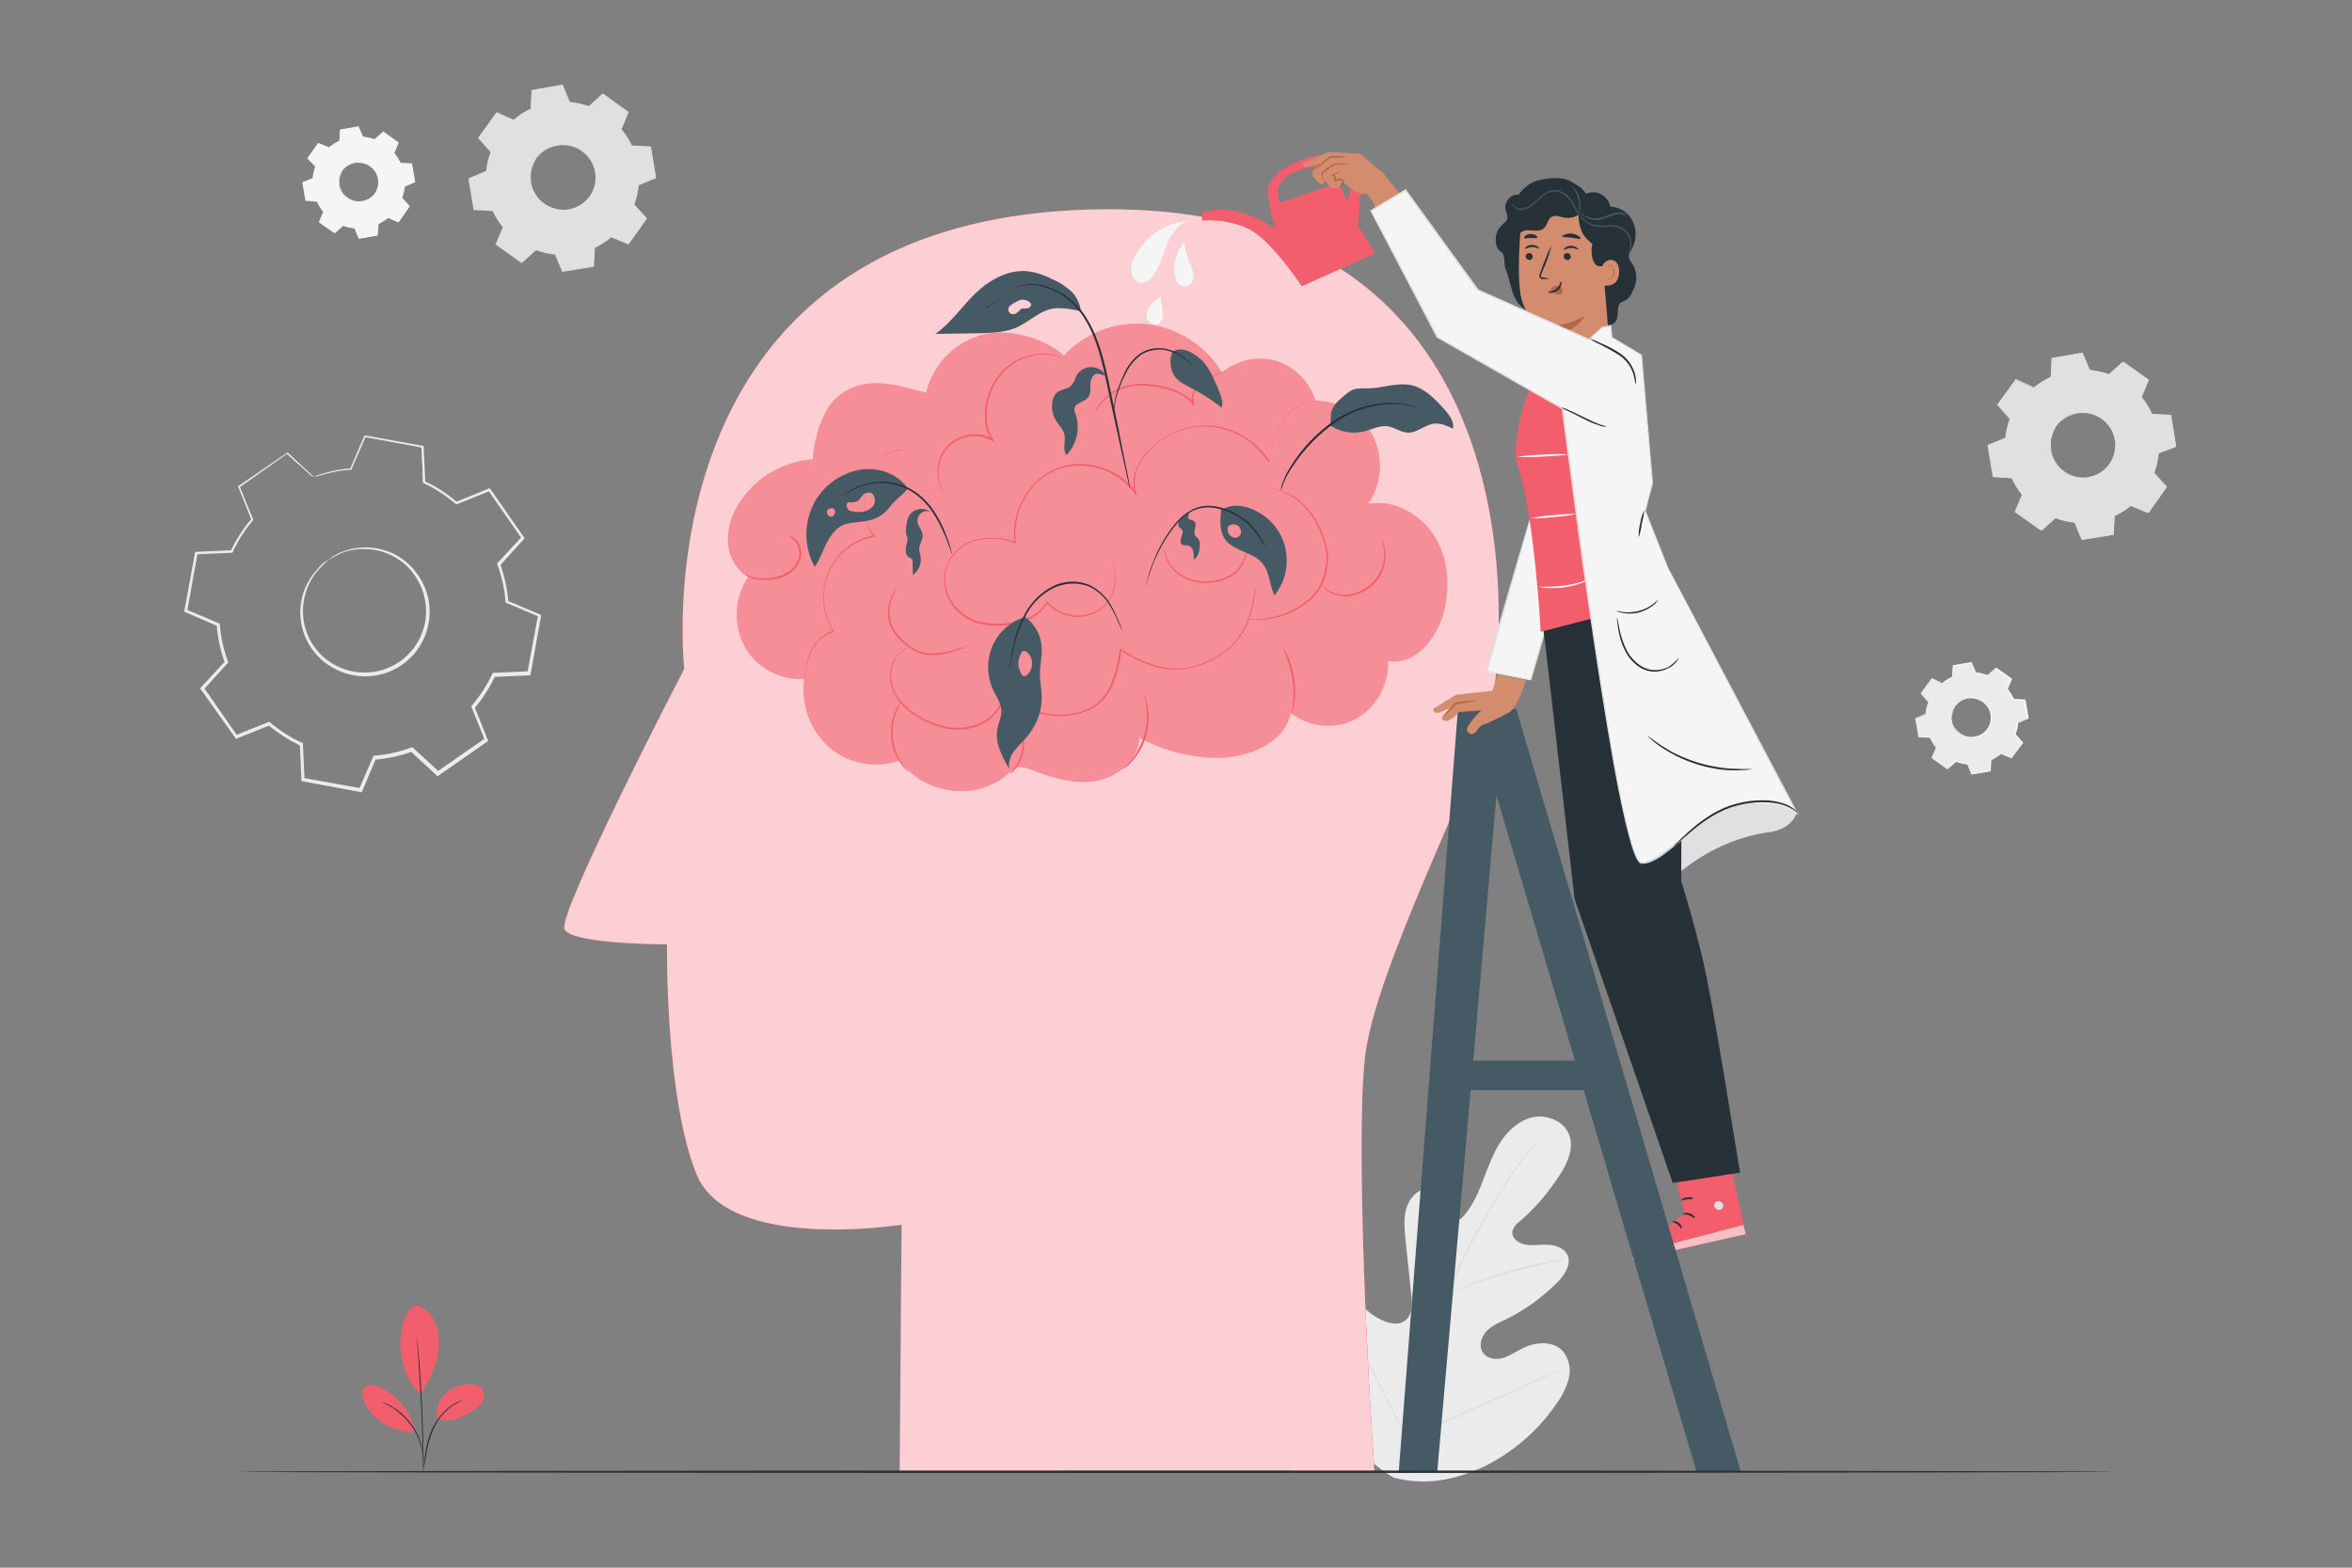 <?xml version="1.0" encoding="utf-8"?>
<!-- Generator: Adobe Illustrator 28.1.0, SVG Export Plug-In . SVG Version: 6.00 Build 0)  -->
<svg version="1.1" id="Layer_1" xmlns="http://www.w3.org/2000/svg" xmlns:xlink="http://www.w3.org/1999/xlink" x="0px" y="0px"
	 viewBox="0 0 750 500" style="enable-background:new 0 0 750 500;" xml:space="preserve">
<rect x="0" y="0" width="750" height="500" fill="#808080" stroke="none"/>
<style type="text/css">
	.st0{fill:#EBEBEB;}
	.st1{fill:#E0E0E0;}
	.st2{fill:#F5F5F5;}
	.st3{fill:#F25E6B;}
	.st4{fill:#263238;}
	.st5{opacity:0.7;}
	.st6{fill:#FFFFFF;}
	.st7{opacity:0.3;}
	.st8{fill:#455A64;}
	.st9{opacity:0.6;}
	.st10{fill:#D38D6E;}
	.st11{fill:#B26746;}
</style>
<g id="freepik--background-complete--inject-133">
	<path class="st0" d="M444.5,471.3c-17-9.5-22.7-29.8-23.9-48.4c-0.2-3.1-0.9-6.3,0.3-9.2s4.5-5.1,7.4-4c2.4,0.9,3.7,3.4,5.2,5.5
		c2,2.8,4.8,4.9,8,6.2c2.1,0.8,4.6,1.2,6.4-0.1c2.5-1.7,2.5-5.5,2.1-8.5c-0.6-5.7-1.2-11.5-1.8-17.2c-0.3-3.1-0.6-6.2,0-9.2
		s2.5-5.9,5.4-7s6.6,0.2,7.5,3.2c0.2,1.3,0.4,2.5,0.5,3.8c0.2,1.3,1,2.6,2.2,2.9s2.4-0.8,3.2-1.8c2.9-3.4,4.6-7.6,6.2-11.8
		s3.2-8.5,5.7-12.1s6.3-6.8,10.6-7.4s9.4,1.6,10.9,5.8s-0.5,8.9-3,12.7c-3.6,5.6-7.9,10.7-13,15c-1,0.7-1.7,1.7-2.1,2.8
		c-0.5,2.1,1.7,4,3.8,4.4c2.4,0.5,4.8,0,7.3,0.1s5.1,0.9,6.3,3c1.6,3-0.7,6.6-3.1,9c-4.8,4.8-10.3,8.8-16.4,11.8
		c-2.2,1-4.5,2-6.2,3.8s-2.5,4.6-1.2,6.7s4.2,2.5,6.5,1.8s4.3-2.2,6.5-3.2c4.1-2,9.6-2.3,12.6,1.1c1.9,2.4,2.6,5.5,1.9,8.5
		c-0.8,2.9-2.1,5.7-3.9,8.1c-5.9,8.7-14,15.7-23.5,20.3C463.6,472.1,454.6,473.9,444.5,471.3"/>
	<path class="st1" d="M448.2,459.2c2.1-10.4,4.7-20.7,8-30.8c0.9-2.7,1.7-5.3,2.5-8c0.8-2.6,1.7-5.2,2.6-7.7c1.9-4.8,4-9.4,6.3-14
		c2.2-4.3,4.5-8.4,6.7-12.1s4.2-7.2,6.3-10.3c3.2-4.9,6.8-9.5,10.7-13.8c1.4-1.5,2.5-2.7,3.3-3.4l0.9-0.9c0.1-0.1,0.2-0.2,0.3-0.3
		c-0.1,0.1-0.2,0.2-0.3,0.3l-0.8,0.9c-0.7,0.8-1.8,2-3.2,3.5c-3.8,4.4-7.3,9-10.5,13.9c-2,3.1-4.1,6.5-6.2,10.3s-4.4,7.8-6.6,12.1
		c-2.3,4.5-4.4,9.2-6.3,13.9c-1,2.5-1.8,5-2.6,7.7s-1.7,5.3-2.5,8c-3.2,10.1-5.9,20.3-8,30.7"/>
	<path class="st1" d="M461.4,412.7c-0.2-0.4-0.3-0.8-0.4-1.3c-0.2-0.8-0.6-2.1-0.9-3.6c-0.7-3-1.6-7.2-2.6-11.9s-1.9-8.8-2.7-11.8
		c-0.4-1.5-0.7-2.7-1-3.5c-0.1-0.4-0.3-0.9-0.3-1.3c0.2,0.4,0.4,0.8,0.5,1.2c0.3,0.8,0.7,2,1.1,3.5c0.9,3,1.9,7.2,2.8,11.8l2.4,11.9
		l0.8,3.6C461.3,411.8,461.4,412.3,461.4,412.7z"/>
	<path class="st1" d="M500.3,401.4c-0.5,0.2-1,0.3-1.6,0.4c-1,0.2-2.5,0.5-4.2,0.9c-3.6,0.8-8.5,2-13.9,3.5s-10.2,3.2-13.6,4.5
		c-1.7,0.6-3.1,1.2-4.1,1.5c-0.5,0.2-1,0.4-1.5,0.5c0.4-0.3,0.9-0.5,1.4-0.7c0.9-0.4,2.3-1,4-1.7c3.4-1.4,8.2-3.1,13.6-4.7
		c4.6-1.4,9.2-2.5,14-3.4c1.8-0.3,3.3-0.5,4.3-0.7C499.2,401.5,499.7,401.4,500.3,401.4z"/>
	<path class="st1" d="M448.6,458.4c0,0-0.1-0.1-0.3-0.5l-0.8-1.4c-0.7-1.2-1.7-2.9-2.9-5.1c-2.4-4.4-5.4-10.5-8.7-17.2
		s-6.3-12.9-8.6-17.3l-2.7-5.2l-0.7-1.4c-0.1-0.2-0.2-0.3-0.2-0.5c0.1,0.1,0.2,0.3,0.3,0.5l0.8,1.4c0.7,1.2,1.7,2.9,2.9,5.1
		c2.4,4.3,5.4,10.5,8.7,17.2s6.3,12.9,8.6,17.3c1.1,2.1,2,3.9,2.7,5.2l0.7,1.4C448.4,458.1,448.5,458.2,448.6,458.4z"/>
	<path class="st1" d="M499.5,436.3c-0.2,0.1-0.3,0.2-0.5,0.3l-1.5,0.7l-5.5,2.4c-4.6,2-10.9,4.9-17.9,8s-13.3,6-18,7.9
		c-2.3,1-4.2,1.7-5.5,2.2l-1.5,0.6c-0.2,0.1-0.4,0.1-0.5,0.2c0.2-0.1,0.3-0.2,0.5-0.3l1.5-0.7l5.4-2.4c4.6-2,10.9-4.9,17.9-8
		s13.3-6,18-7.9c2.3-1,4.2-1.7,5.5-2.2l1.5-0.6C499.1,436.3,499.3,436.3,499.5,436.3z"/>
	<path class="st1" d="M114.9,252L114.9,252l-18.5-3.4l0,0l-0.5-11.3c-3.7-1.7-7.1-4-10.2-6.6L75.1,235l0,0l-10.7-15.5l0,0l7.6-8.3
		c-1.4-3.8-2.3-7.8-2.6-11.9l-10.4-4.5l0,0l3.4-18.5l0,0l11.4-0.5c1.7-3.7,4-7.1,6.6-10.2l-4.2-10.5l0,0l15.4-10.7l0,0l8.3,7.6
		c3.8-1.4,7.8-2.3,11.9-2.6l4.4-10.4l0,0l18.5,3.4l0,0l0.5,11.3c3.7,1.7,7.1,4,10.3,6.6l10.5-4.2l0,0l10.7,15.4l0,0l-7.6,8.3
		c1.4,3.8,2.3,7.9,2.6,11.9l10.4,4.4l0,0l-3.3,18.5l0,0l-11.3,0.5c-1.7,3.7-4,7.1-6.6,10.3L155,236l0,0l-15.4,10.6l0,0l-8.4-7.6
		c-3.8,1.4-7.9,2.2-11.9,2.6L114.9,252z M96.4,248.6l18.4,3.3l4.4-10.4l0,0c4.1-0.3,8.1-1.2,11.9-2.6l0,0l8.3,7.6l15.4-10.6
		l-4.2-10.5l0,0c2.7-3.1,4.9-6.6,6.6-10.3l0,0l0,0l11.3-0.5l3.3-18.4l-10.4-4.4l0,0c-0.3-4.1-1.2-8.1-2.6-11.9l0,0l0,0l7.6-8.3
		l-10.7-15.4l-10.5,4.2l0,0c-3.1-2.6-6.6-4.9-10.3-6.6l0,0l0,0l-0.5-11.3l-18.4-3.3l-4.4,10.3l0,0c-4.1,0.3-8.1,1.2-11.9,2.6l0,0
		l-8.3-7.6l-15.4,10.6l4.2,10.5l0,0c-2.7,3.1-4.9,6.6-6.6,10.3l0,0l-11.3,0.5l-3.3,18.4l10.4,4.4l0,0c0.3,4.1,1.2,8.1,2.6,11.9l0,0
		l0,0l-7.6,8.3l10.7,15.4l10.5-4.2l0,0c3.1,2.7,6.6,4.9,10.3,6.6l0,0L96.4,248.6z M116.3,215.2c-1.2,0-2.4-0.1-3.6-0.3
		c-10.9-2-18.2-12.5-16.2-23.4c1-5.3,3.9-9.9,8.3-13l0,0l0,0c9.1-6.3,21.7-4.1,28,5.1c6.3,9.1,4.1,21.7-5.1,28
		C124.4,213.9,120.4,215.2,116.3,215.2L116.3,215.2z M116.2,175c-11.1,0-20.1,9-20,20.1c0,11.1,9,20.1,20.1,20
		c11.1,0,20.1-9,20-20.1c0-9.7-7-18-16.5-19.7C118.7,175.1,117.4,175,116.2,175z"/>
	<path class="st0" d="M104.8,178.5c1.3-1.1,2.8-1.9,4.3-2.5c4.3-1.7,9.1-1.9,13.5-0.5c3.1,0.9,5.9,2.6,8.2,4.9
		c2.6,2.6,4.5,5.8,5.5,9.4c1.1,4,0.9,8.1-0.4,12c-2.9,8.6-11.1,14.2-20.1,13.9c-4.1-0.1-8-1.5-11.4-3.8c-3-2.1-5.4-5-6.9-8.4
		c-1.3-2.9-1.9-6.1-1.7-9.3c0.2-4.6,2.1-9,5.2-12.4C102,180.4,103.3,179.3,104.8,178.5c-1.2,1.1-2.4,2.3-3.5,3.5
		c-2.9,3.4-4.5,7.7-4.7,12.2c-0.2,6.7,2.9,13,8.4,16.8c3.2,2.2,6.9,3.4,10.8,3.5c8.5,0.2,16.2-5.1,19-13.2c1.3-3.7,1.4-7.6,0.4-11.4
		c-0.9-3.4-2.7-6.5-5.1-9c-2.2-2.2-4.8-3.8-7.7-4.8c-4.2-1.4-8.8-1.4-13.1,0.1C107.7,177,106.2,177.7,104.8,178.5z"/>
	<path class="st0" d="M99.9,152.1c-0.2-0.1-0.4-0.3-0.6-0.4c-0.4-0.3-0.9-0.8-1.6-1.4l-6.3-5.6h0.2l-15.3,10.8l0.1-0.4l4.3,10.5
		l0.1,0.2l-0.1,0.1c-2.6,3.1-4.8,6.5-6.5,10.2l-0.1,0.2h-0.2l-11.3,0.5l0.4-0.3c-1,5.8-2.2,12-3.3,18.4l-0.3-0.5l10.4,4.4l0.3,0.1
		v0.3c0.3,4,1.2,8,2.6,11.8l0.1,0.3l-0.2,0.2l-7.6,8.4v-0.6l10.7,15.4l-0.6-0.2l10.5-4.2l0.3-0.1l0.2,0.2c3.1,2.6,6.5,4.8,10.2,6.5
		l0.3,0.1v0.3c0.2,3.5,0.3,7.4,0.5,11.3l-0.5-0.5l18.5,3.3l-0.6,0.3l4.5-10.4l0.1-0.3h0.3c4-0.3,8-1.2,11.8-2.6l0,0l0.3-0.1l0.2,0.2
		l8.4,7.7l-0.7-0.1l15.4-10.7l-0.2,0.7c-1.4-3.5-2.8-7-4.2-10.5l-0.1-0.3l0.2-0.3c2.6-3.1,4.8-6.5,6.5-10.1l0.1-0.3h0.3l11.3-0.5
		l-0.5,0.4c1.1-6.3,2.3-12.4,3.4-18.4l0.3,0.6l-10.4-4.4l-0.3-0.1v-0.3c-0.3-4.1-1.2-8-2.6-11.9l-0.1-0.3l0.2-0.2l7.7-8.3v0.6
		l-10.7-15.4l0.5,0.2l-10.5,4.2l-0.2,0.1l-0.2-0.2c-3.1-2.6-6.5-4.9-10.2-6.6l-0.2-0.1v-0.2c-0.2-4.1-0.3-7.8-0.4-11.3l0.3,0.3
		l-18.5-3.4l0.3-0.1c-1.8,4.1-3.3,7.6-4.5,10.4v0.1h-0.1c-3,0.2-6.1,0.7-9,1.6l-2.2,0.6C100.5,151.9,100.2,152,99.9,152.1
		c0.3-0.1,0.6-0.2,0.8-0.3c0.5-0.2,1.2-0.4,2.2-0.7c3-0.9,6-1.5,9.1-1.7l-0.2,0.1c1.2-2.8,2.6-6.3,4.4-10.4l0.1-0.2h0.2l18.3,3.3
		h0.3v0.3c0.2,3.5,0.3,7.2,0.5,11.3l-0.2-0.3c3.8,1.7,7.3,4,10.4,6.7l-0.4-0.1l10.5-4.3l0.3-0.1l0.2,0.3l10.7,15.4l0.2,0.3l-0.3,0.3
		l-7.6,8.4l0.1-0.5c1.4,3.9,2.3,8,2.6,12.1l-0.3-0.4l10.4,4.4l0.4,0.2l-0.1,0.4c-1.1,6-2.2,12.1-3.3,18.4l-0.1,0.4h-0.4l-11.3,0.5
		l0.5-0.3c-1.8,3.8-4,7.3-6.7,10.4l0.1-0.6c1.4,3.5,2.8,7,4.2,10.5l0.2,0.4l-0.4,0.3l-15.4,10.7l-0.4,0.3l-0.3-0.3l-8.3-7.7l0.6,0.1
		l0,0c-3.9,1.4-8,2.3-12.1,2.6l0.5-0.4c-1.5,3.6-3,7.1-4.4,10.4l-0.2,0.4l-0.4-0.1l-18.4-3.4l-0.4-0.1v-0.4
		c-0.2-3.9-0.3-7.8-0.5-11.3l0.3,0.5c-3.7-1.8-7.2-4-10.4-6.7l0.6,0.1l-10.5,4.2l-0.4,0.2l-0.2-0.4L64,219.8l-0.2-0.3l0.3-0.3
		l7.7-8.3l-0.1,0.5c-1.4-3.9-2.3-7.9-2.6-12.1l0.3,0.4L59,195.2l-0.3-0.1l0.1-0.4c1.2-6.5,2.3-12.6,3.4-18.4l0.1-0.3h0.3l11.3-0.5
		l-0.3,0.2c1.8-3.7,4-7.2,6.7-10.3l-0.1,0.4l-4.2-10.5l-0.1-0.2l0.2-0.1l15.5-10.6l0.1-0.1l0.1,0.1l6.1,5.7l1.6,1.5
		C99.5,151.7,99.7,151.9,99.9,152.1z"/>
	<path class="st1" d="M163.8,38.2c1.7-1.4,3.5-2.5,5.5-3.4l0.3-6l9.7-1.6l2.3,5.5c2.1,0.2,4.3,0.7,6.3,1.4l4.4-4l8,5.7l-2.2,5.6
		c1.4,1.6,2.5,3.5,3.4,5.4l6,0.3l1.6,9.7l-5.5,2.3c-0.2,2.1-0.7,4.3-1.4,6.3l4,4.4l-5.7,8l-5.5-2.3c-1.7,1.4-3.5,2.5-5.5,3.4l-0.3,6
		l-9.7,1.6l-2.3-5.5c-2.1-0.2-4.3-0.7-6.3-1.4l-4.4,4l-8.1-5.7l2.3-5.5c-1.4-1.7-2.5-3.5-3.4-5.5l-6-0.3l-1.6-9.7l5.5-2.3
		c0.2-2.1,0.6-4.2,1.4-6.2l-4-4.5l5.7-8L163.8,38.2L163.8,38.2z M171,50.5c-3.4,4.8-2.3,11.4,2.5,14.8c4.8,3.4,11.4,2.3,14.8-2.5
		c3.4-4.8,2.3-11.4-2.5-14.8c0,0,0,0,0,0C181,44.6,174.4,45.7,171,50.5z"/>
	<path class="st1" d="M171,50.5c0.5-0.8,1-1.4,1.7-2c1.8-1.6,4.2-2.6,6.6-2.7c3.7-0.1,7.2,1.6,9.2,4.7c1.2,1.8,1.9,3.8,2,6
		c0.1,4.8-2.9,9-7.5,10.5c-1,0.4-2.1,0.5-3.2,0.5c-1.1,0-2.1-0.1-3.1-0.4c-1.9-0.5-3.6-1.6-4.9-3c-1.2-1.2-2-2.7-2.5-4.3
		c-0.7-2.3-0.6-4.8,0.3-7.1C170,51.9,170.4,51.1,171,50.5c0.1,0-0.5,0.8-1.1,2.3c-0.8,2.2-0.9,4.6-0.2,6.9c1.1,3.3,3.8,5.9,7.2,6.8
		c1,0.3,2,0.4,2.9,0.4c1,0,2-0.2,3-0.5c4.3-1.4,7.2-5.4,7.1-9.9c0-1-0.2-2.1-0.5-3c-0.3-0.9-0.7-1.8-1.3-2.7
		c-3.3-4.8-9.8-5.9-14.6-2.7c-0.2,0.2-0.5,0.4-0.7,0.5C171.5,49.7,171.1,50.5,171,50.5z"/>
	<path class="st1" d="M163.8,38.2l-0.3-0.1l-1-0.4l-4.1-1.7h0.1l-5.7,8.1v-0.2l4,4.4l0.1,0.1v0.1c-0.7,2-1.2,4.1-1.4,6.2v0.1h-0.1
		l-5.5,2.3l0.1-0.2c0.5,3.1,1.1,6.3,1.7,9.7l-0.2-0.2l6,0.3h0.1l0.1,0.1c0.9,1.9,2,3.8,3.4,5.4l0.1,0.1l-0.1,0.2l-2.5,5.5l-0.1-0.3
		l8.1,5.7h-0.4l4.4-4l0.1-0.1l0.2,0.1c2,0.7,4.1,1.2,6.2,1.4h0.2l0.1,0.2l2.3,5.5l-0.3-0.1l9.7-1.6l-0.2,0.3c0.1-1.9,0.2-3.9,0.3-6
		v-0.2l0.2-0.1c1.9-0.9,3.8-2,5.4-3.4l0,0l0.1-0.1l0.2,0.1l5.5,2.3l-0.4,0.1c1.9-2.7,3.8-5.4,5.7-8v0.4l-4-4.4l-0.1-0.1l0.1-0.2
		c0.7-2,1.2-4.1,1.4-6.2v-0.2l0.2-0.1l5.5-2.3l-0.2,0.3c-0.6-3.3-1.1-6.6-1.6-9.8l0.4,0.2l-6-0.3h-0.2l-0.1-0.2
		c-0.9-1.9-2-3.8-3.4-5.4l-0.1-0.1l0.1-0.2l2.3-5.5l0.1,0.3l-8-5.7h0.3l-4.5,4l-0.1,0.1l-0.1,0c-2-0.8-4.1-1.2-6.2-1.5h-0.1v-0.1
		l-2.3-5.5l0.2,0.1l-9.8,1.6l0.1-0.1c-0.2,2.4-0.3,4.3-0.4,6v0.1h-0.1c-1.5,0.7-2.9,1.5-4.2,2.4l-1,0.7L163.8,38.2
		c0.1-0.1,0.2-0.1,0.3-0.2c0.2-0.2,0.5-0.4,0.9-0.8c1.3-1,2.7-1.8,4.2-2.5v0.1c0.1-1.6,0.2-3.6,0.3-6v-0.1h0.1l9.7-1.7h0.1l0.1,0.1
		c0.7,1.7,1.4,3.5,2.3,5.5l-0.2-0.1c2.2,0.2,4.3,0.7,6.3,1.4h-0.2l4.4-4l0.1-0.1l0.2,0.1l7.9,5.7l0.2,0.1l-0.1,0.2l-2.3,5.5v-0.3
		c1.4,1.7,2.6,3.5,3.5,5.5l-0.2-0.2l6,0.3h0.2v0.2c0.5,3.2,1.1,6.4,1.6,9.7v0.2l-0.2,0.1l-5.5,2.2l0.2-0.2c-0.2,2.2-0.7,4.3-1.5,6.4
		l-0.1-0.3l4,4.4l0.2,0.2l-0.1,0.2l-5.7,8l-0.1,0.2l-0.2-0.1l-5.5-2.3h0.3l0,0c-1.7,1.4-3.5,2.6-5.5,3.6l0.2-0.3
		c-0.1,2-0.2,4.1-0.3,6v0.2h-0.2l-9.7,1.6h-0.2l-0.1-0.2c-0.8-1.9-1.6-3.8-2.3-5.5l0.2,0.2c-2.2-0.2-4.3-0.7-6.4-1.5h0.3l-4.4,4
		l-0.2,0.2l-0.2-0.1l-8-5.7l-0.2-0.1l0.1-0.2l2.3-5.5v0.3c-1.4-1.7-2.5-3.5-3.4-5.5l0.2,0.2l-6-0.3H151v-0.2
		c-0.6-3.4-1.1-6.7-1.6-9.7v-0.2l0.2-0.1l5.5-2.3l-0.1,0.2c0.2-2.2,0.7-4.3,1.5-6.3v0.2l-4-4.5l-0.1-0.1l0.1-0.1l5.8-8v-0.1h0.1
		l4.1,1.8l1,0.5C163.5,38.1,163.7,38.2,163.8,38.2z"/>
	<path class="st1" d="M648.5,123.6c1.7-1.4,3.5-2.5,5.5-3.4l0.3-6l9.8-1.7l2.3,5.5c2.1,0.2,4.3,0.7,6.3,1.4l4.5-4l8,5.7l-2.3,5.5
		c1.4,1.7,2.5,3.5,3.4,5.5l6,0.3l1.6,9.8l-5.5,2.3c-0.2,2.1-0.7,4.3-1.4,6.3l4,4.5l-5.7,8.1l-5.5-2.3c-1.7,1.4-3.5,2.5-5.5,3.4
		l-0.3,6l-9.8,1.6l-2.3-5.5c-2.1-0.2-4.3-0.7-6.3-1.4l-4.5,4l-8-5.7l2.3-5.5c-1.4-1.7-2.5-3.5-3.4-5.5l-6-0.3l-1.6-9.8l5.5-2.3
		c0.2-2.1,0.7-4.3,1.4-6.3l-4-4.4l5.7-8L648.5,123.6L648.5,123.6z M655.7,135.9c-3.4,4.8-2.3,11.4,2.5,14.8
		c4.8,3.4,11.4,2.3,14.8-2.5c3.4-4.8,2.3-11.4-2.5-14.8c0,0,0,0,0,0C665.7,130,659.1,131.1,655.7,135.9z"/>
	<path class="st1" d="M655.7,135.9c0.5-0.8,1-1.4,1.7-2c3.2-2.8,7.7-3.4,11.5-1.7c1.8,0.8,3.3,2.1,4.4,3.7c1.2,1.8,1.9,3.9,1.9,6
		c0.1,4.8-2.9,9-7.5,10.5c-2,0.7-4.2,0.7-6.3,0.1c-1.9-0.5-3.6-1.6-4.9-3c-1.2-1.2-2-2.7-2.5-4.3c-0.7-2.3-0.6-4.8,0.3-7.1
		C654.6,137.3,655.1,136.5,655.7,135.9c-0.4,0.7-0.8,1.5-1.1,2.3c-0.8,2.2-0.9,4.6-0.2,6.9c0.5,1.5,1.3,2.9,2.5,4.1
		c1.3,1.3,2.9,2.3,4.6,2.7c1,0.3,1.9,0.4,2.9,0.4c1,0,2-0.2,3-0.5c4.3-1.4,7.1-5.4,7.1-9.9c0-2-0.7-4-1.8-5.7
		c-2-2.9-5.3-4.6-8.8-4.5c-2.4,0.1-4.6,0.9-6.5,2.4C656.2,135.1,655.7,135.9,655.7,135.9z"/>
	<path class="st1" d="M648.5,123.6c-0.1,0-0.2-0.1-0.3-0.1l-1-0.4l-4.2-1.7h0.1l-5.7,8.1v-0.2l4,4.4l0.1,0.1v0.1
		c-0.7,2-1.2,4.1-1.4,6.2v0.1l-0.1,0.1l-5.5,2.3l0.1-0.2c0.5,3.1,1.1,6.3,1.7,9.7l-0.2-0.2l6,0.3h0.1l0.1,0.1c0.9,1.9,2,3.8,3.4,5.4
		l0.1,0.1l-0.1,0.1l-2.3,5.5l-0.1-0.3l8.1,5.7H651l4.4-4l0.1-0.1l0.2,0.1c2,0.7,4.1,1.2,6.2,1.4h0.2l0.1,0.2
		c0.7,1.7,1.5,3.6,2.3,5.5l-0.3-0.2l9.8-1.6l-0.2,0.3c0.1-1.9,0.2-3.9,0.3-6v-0.2l0.2-0.1c1.9-0.9,3.7-2,5.4-3.4l0,0l0.1-0.1
		l0.2,0.1l5.5,2.3l-0.4,0.1l5.7-8.1v0.4l-4-4.5l-0.1-0.1l0.1-0.2c0.7-2,1.2-4.1,1.4-6.2v-0.2l0.2-0.1l5.5-2.3l-0.2,0.3
		c-0.6-3.3-1.1-6.6-1.6-9.7l0.3,0.2l-6-0.3H686l-0.1-0.1c-0.9-1.9-2-3.8-3.4-5.4l-0.1-0.1l0.1-0.1l2.3-5.5l0.1,0.3
		c-2.8-2-5.5-3.9-8-5.7h0.3l-4.5,4l-0.1,0.1h-0.1c-2-0.8-4.1-1.2-6.2-1.4h-0.1l0-0.1c-0.8-2-1.5-3.8-2.2-5.5l0.2,0.1l-9.8,1.6
		l0.1-0.1c-0.2,2.4-0.3,4.3-0.4,6v0.1h0c-1.5,0.7-2.9,1.5-4.2,2.4l-1,0.7c-0.1,0.1-0.2,0.2-0.3,0.2l0.3-0.3c0.2-0.2,0.5-0.4,0.9-0.8
		c1.3-1,2.7-1.8,4.2-2.5l-0.1,0.1c0.1-1.6,0.2-3.6,0.3-6v-0.1h0.1l9.7-1.7h0.1l0,0.1l2.3,5.5l-0.2-0.1c2.2,0.2,4.3,0.7,6.3,1.4
		l-0.2,0.1l4.4-4l0.1-0.1l0.1,0.1l8.1,5.7l0.2,0.1l-0.1,0.2c-0.7,1.8-1.5,3.6-2.3,5.5v-0.3c1.4,1.7,2.6,3.5,3.5,5.5l-0.2-0.2l6,0.3
		h0.2v0.2c0.5,3.2,1.1,6.4,1.6,9.8v0.2l-0.2,0.1l-5.6,2.1l0.2-0.2c-0.2,2.2-0.7,4.3-1.5,6.4l-0.1-0.3c1.3,1.5,2.6,3,4,4.4l0.2,0.2
		l-0.1,0.2l-5.7,8.1l-0.1,0.2l-0.2-0.1l-5.5-2.3l0.3-0.1l0,0c-1.7,1.4-3.5,2.6-5.5,3.5l0.2-0.3c-0.1,2-0.2,4.1-0.3,6v0.2h-0.2
		l-9.8,1.6h-0.2l-0.1-0.2l-2.3-5.5l0.2,0.2c-2.2-0.2-4.3-0.7-6.4-1.5l0.3-0.1l-4.5,4l-0.2,0.1l-0.2-0.1l-8-5.7l-0.2-0.1l0.1-0.2
		c0.8-1.9,1.6-3.8,2.3-5.5v0.3c-1.4-1.7-2.5-3.5-3.4-5.5l0.2,0.1l-6-0.4h-0.2v-0.2c-0.6-3.4-1.1-6.7-1.6-9.8v-0.2l0.2-0.1l5.5-2.2
		l-0.1,0.2c0.2-2.2,0.7-4.3,1.5-6.3v0.2l-4-4.5l-0.1-0.1l0.1-0.1l5.8-8l0-0.1h0.1l4.1,1.8l1,0.5
		C648.2,123.5,648.4,123.6,648.5,123.6z"/>
	<path class="st2" d="M104.9,47c1-0.8,2.1-1.5,3.3-2l0.2-3.6l5.8-1l1.4,3.3c1.3,0.1,2.6,0.4,3.8,0.9l2.7-2.4l4.8,3.4l-1.4,3.3
		c0.8,1,1.5,2.1,2,3.3l3.6,0.2l1,5.8l-3.3,1.4c-0.1,1.3-0.4,2.6-0.9,3.8l2.4,2.7l-3.4,4.8l-3.2-1.4c-1,0.8-2.1,1.5-3.3,2l-0.2,3.6
		l-5.8,1l-1.4-3.3c-1.3-0.1-2.6-0.4-3.8-0.9l-2.7,2.4l-4.8-3.4l1.4-3.3c-0.8-1-1.5-2.1-2-3.3L97.4,64l-1-5.8l3.3-1.4
		c0.1-1.3,0.4-2.5,0.8-3.7l-2.4-2.7l3.4-4.8L104.9,47L104.9,47z M109.2,54.4c-2,2.9-1.4,6.8,1.5,8.9c2.9,2,6.8,1.4,8.9-1.5
		c2-2.9,1.4-6.8-1.5-8.9c0,0,0,0,0,0C115.2,50.8,111.2,51.5,109.2,54.4z"/>
	<path class="st2" d="M109.2,54.4c0.3-0.5,0.6-0.9,1-1.2c1.1-1,2.5-1.5,4-1.6c2.2-0.1,4.3,1,5.6,2.8c0.7,1.1,1.1,2.3,1.2,3.6
		c0.1,2.8-1.8,5.4-4.5,6.3c-0.6,0.2-1.3,0.3-1.9,0.3c-0.6,0-1.3-0.1-1.9-0.2c-1.1-0.3-2.1-0.9-2.9-1.8c-0.7-0.7-1.2-1.6-1.5-2.6
		c-0.4-1.4-0.4-2.9,0.2-4.2C108.6,55.2,108.9,54.8,109.2,54.4c-0.2,0.5-0.4,0.9-0.6,1.4c-0.5,1.3-0.5,2.8-0.1,4.1
		c0.3,0.9,0.8,1.8,1.5,2.4c0.8,0.8,1.7,1.4,2.8,1.7c1.2,0.3,2.4,0.3,3.6-0.1c2.6-0.8,4.3-3.2,4.2-5.9c0-0.6-0.1-1.2-0.3-1.8
		c-0.2-0.6-0.4-1.1-0.8-1.6c-0.6-0.9-1.5-1.6-2.5-2.1c-0.9-0.4-1.8-0.6-2.8-0.6c-1.4,0-2.8,0.5-3.9,1.4
		C109.5,53.9,109.2,54.4,109.2,54.4z"/>
	<path class="st2" d="M104.9,47l-0.2-0.1l-0.6-0.2l-2.5-1h0.1l-3.4,4.8v-0.1l2.4,2.7v0v0.1c-0.4,1.2-0.7,2.5-0.8,3.7V57h-0.1
		l-3.3,1.4l0.1-0.1c0.3,1.8,0.7,3.8,1,5.8L97.4,64l3.6,0.2h0.1v0.1c0.5,1.2,1.2,2.2,2,3.2l0.1,0.1v0.1c-0.4,1-0.9,2.2-1.4,3.3
		l-0.1-0.2l4.9,3.4h-0.2l2.7-2.4l0.1-0.1h0.1c1.2,0.4,2.4,0.7,3.7,0.8h0.1v0.1l1.4,3.3l-0.2-0.1l5.8-1l-0.2,0.2
		c0.1-1.1,0.1-2.3,0.2-3.6v0h0.1c1.2-0.5,2.2-1.2,3.2-2l0,0l0.1-0.1h0.1l3.3,1.4l-0.2,0.1l3.4-4.8v0.2l-2.4-2.8h-0.1v-0.1
		c0.5-1.2,0.8-2.5,0.9-3.8v-0.1h0.1l3.3-1.4l-0.1,0.2c-0.3-2-0.7-3.9-1-5.8l0.2,0.1l-3.6-0.2h-0.1v-0.1c-0.5-1.2-1.2-2.3-2-3.2
		l-0.1-0.1v-0.1l1.4-3.3l0.1,0.2l-4.8-3.4h0.2l-2.7,2.4l-0.1,0.1h-0.1c-1.2-0.5-2.4-0.8-3.7-0.9h-0.1v-0.1l-1.4-3.3l0.1,0.1l-5.8,1
		l0.1-0.1c-0.1,1.4-0.2,2.6-0.2,3.6l0,0l0,0c-0.9,0.4-1.8,0.9-2.6,1.5l-0.6,0.4L104.9,47c0.1-0.1,0.1-0.1,0.2-0.2
		c0.1-0.1,0.3-0.2,0.6-0.4c0.8-0.6,1.6-1.1,2.5-1.5l0,0c0-1,0.1-2.2,0.2-3.6v0h0.1l5.8-1h0.1v0.1l1.4,3.3l-0.1-0.1
		c1.3,0.1,2.6,0.4,3.8,0.8h-0.1l2.7-2.4l0.1-0.1l0.1,0.1l4.8,3.4l0.1,0.1l-0.1,0.1c-0.4,1.1-0.9,2.2-1.4,3.3v-0.2
		c0.8,1,1.5,2.1,2.1,3.3l-0.1-0.1l3.6,0.2h0.1v0.1c0.3,1.9,0.7,3.8,1,5.8v0.1h-0.1l-3.3,1.4l0.1-0.1c-0.1,1.3-0.4,2.6-0.9,3.8v-0.2
		l2.4,2.7l0.1,0.1l-0.1,0.1l-3.4,4.9l-0.1,0.1l-0.1-0.1l-3.3-1.4h0.2l0,0c-1,0.8-2.1,1.5-3.3,2.1l0.1-0.2c-0.1,1.2-0.1,2.4-0.2,3.6
		v0.2h-0.1l-5.8,1h-0.1l-0.1-0.1c-0.5-1.1-0.9-2.3-1.3-3.3l0.1,0.1c-1.3-0.1-2.6-0.4-3.8-0.9h0.2c-0.9,0.8-1.8,1.6-2.7,2.4l-0.1,0.1
		l-0.1-0.1l-4.8-3.5l-0.1-0.1v-0.1l1.4-3.3v0.2c-0.8-1-1.5-2.1-2.1-3.3l0.1,0.1l-3.6-0.2h-0.1v-0.1c-0.3-2-0.7-4-1-5.8v-0.1h0.1
		l3.3-1.3l-0.1,0.1c0.1-1.3,0.4-2.6,0.9-3.8v0.1L98,50.6v0v-0.1c1.4-2,2.6-3.6,3.4-4.8l0,0l0,0l2.4,1l0.6,0.3
		C104.7,47,104.8,47,104.9,47z"/>
	<path class="st0" d="M619.2,217.9c1-0.8,2.1-1.5,3.3-2.1l0.2-3.6l5.8-1l1.4,3.3c1.3,0.1,2.6,0.4,3.8,0.9l2.7-2.4l4.8,3.4l-1.4,3.3
		c0.8,1,1.5,2.1,2,3.3l3.6,0.2l1,5.8l-3.3,1.4c-0.1,1.3-0.4,2.6-0.9,3.8l2.4,2.7l-3.4,4.8l-3.3-1.3c-1,0.8-2.1,1.5-3.3,2l-0.2,3.6
		l-5.8,1l-1.3-3.3c-1.3-0.1-2.6-0.4-3.8-0.9l-2.7,2.4l-4.8-3.4l1.4-3.3c-0.8-1-1.5-2.1-2-3.3l-3.6-0.2l-1-5.8l3.3-1.4
		c0.1-1.3,0.4-2.6,0.9-3.8l-2.4-2.7l3.4-4.8L619.2,217.9L619.2,217.9z M623.5,225.2c-2,2.9-1.4,6.8,1.5,8.9c2.9,2,6.8,1.4,8.9-1.5
		c2-2.9,1.4-6.8-1.5-8.9c0,0,0,0,0,0C629.5,221.7,625.5,222.4,623.5,225.2z"/>
	<path class="st2" d="M623.5,225.2c0.3-0.5,0.6-0.9,1-1.2c1.1-1,2.5-1.5,4-1.6c2.2-0.1,4.3,1,5.6,2.8c0.7,1.1,1.1,2.3,1.2,3.6
		c0,1.4-0.4,2.7-1.2,3.9c-0.8,1.1-2,2-3.3,2.4c-0.6,0.2-1.3,0.3-1.9,0.3c-0.6,0-1.2-0.1-1.8-0.2c-1.1-0.3-2.1-0.9-2.9-1.8
		c-1.7-1.8-2.2-4.5-1.3-6.8C622.8,226.1,623.1,225.6,623.5,225.2c-0.3,0.5-0.5,0.9-0.7,1.4c-0.5,1.3-0.5,2.8-0.1,4.1
		c0.3,0.9,0.8,1.8,1.5,2.4c0.8,0.8,1.7,1.4,2.8,1.7c0.6,0.2,1.2,0.2,1.8,0.2c0.6,0,1.2-0.1,1.8-0.3c2.6-0.8,4.3-3.3,4.2-5.9
		c0-0.6-0.1-1.2-0.3-1.8c-0.2-0.6-0.4-1.1-0.8-1.6c-1.2-1.7-3.2-2.7-5.3-2.7c-1.4,0-2.8,0.5-3.9,1.4
		C624.2,224.5,623.8,224.8,623.5,225.2z"/>
	<path class="st2" d="M619.2,217.9l-0.2-0.1l-0.6-0.2l-2.5-1h0.1l-3.4,4.8v-0.1l2.4,2.6l0,0v0.1c-0.4,1.2-0.7,2.5-0.8,3.7v0.1H614
		l-3.3,1.4l0.1-0.1c0.3,1.8,0.6,3.8,1,5.8l-0.1-0.1l3.6,0.2h0.1v0.1c0.5,1.2,1.2,2.2,2,3.2l0.1,0.1v0.1c-0.4,1-0.9,2.1-1.4,3.3
		l0-0.2l4.8,3.5h-0.2l2.7-2.4l0.1-0.1h0.1c1.2,0.4,2.4,0.7,3.7,0.9h0.1v0.1c0.4,1,0.9,2.2,1.4,3.3l-0.2-0.1l5.8-1l-0.1,0.2
		c0.1-1.1,0.1-2.3,0.2-3.6v-0.1h0.1c1.2-0.5,2.2-1.2,3.2-2l0,0l0.1-0.1h0.1l3.3,1.4l-0.2,0.1c1.1-1.6,2.3-3.2,3.4-4.8v0.2l-2.4-2.7
		l-0.1-0.1v-0.1c0.5-1.2,0.7-2.4,0.9-3.7v-0.1h0.1l3.3-1.4l-0.1,0.2c-0.3-2-0.7-3.9-1-5.8l0.2,0.1l-3.6-0.2h-0.1v-0.1
		c-0.5-1.2-1.2-2.3-2-3.2l-0.1-0.1v-0.1l1.4-3.3v0.2l-4.8-3.4h0.2l-2.7,2.4l-0.1,0.1h-0.1c-1.2-0.5-2.5-0.7-3.7-0.9h0.1v-0.1
		c-0.5-1.2-0.9-2.3-1.3-3.3l0.1,0.1l-5.8,1l0.1-0.1c-0.1,1.4-0.2,2.6-0.2,3.6l0,0l0,0c-0.9,0.4-1.7,0.9-2.5,1.4l-0.6,0.4
		L619.2,217.9l0.3-0.1c0.1-0.1,0.3-0.2,0.6-0.4c0.8-0.6,1.6-1.1,2.5-1.5l0,0c0-1,0.1-2.1,0.2-3.6v-0.1h0.1l5.8-1h0.1v0.1
		c0.4,1,0.9,2.1,1.4,3.3l-0.1-0.1c1.3,0.1,2.6,0.4,3.8,0.9h-0.1l2.7-2.4l0.1-0.1l0.1,0.1l4.8,3.4l0.1,0.1v0.1
		c-0.5,1.1-0.9,2.2-1.4,3.3v-0.2c0.8,1,1.5,2.1,2.1,3.3l-0.1-0.1l3.6,0.2h0.1v0.1c0.3,1.9,0.7,3.8,1,5.8v0.1l-0.1,0.1l-3.3,1.4
		l0.1-0.1c-0.1,1.3-0.4,2.6-0.9,3.8v-0.2c0.8,0.9,1.6,1.8,2.4,2.7l0.1,0.1l-0.1,0.1l-3.6,4.8l-0.1,0.1l-0.1-0.1l-3.3-1.4h0.2l0,0
		c-1,0.8-2.1,1.5-3.3,2.1l0.1-0.2c-0.1,1.2-0.1,2.4-0.2,3.6v0.1h-0.1l-5.8,1h-0.1V247c-0.5-1.1-0.9-2.3-1.4-3.3l0.1,0.1
		c-1.3-0.1-2.6-0.4-3.8-0.9h0.2l-2.8,2.4l-0.1,0.1l-0.1-0.1l-4.8-3.5l-0.1-0.1l0-0.1c0.5-1.1,1-2.3,1.4-3.3v0.2
		c-0.8-1-1.5-2.1-2.1-3.3l0.1,0.1l-3.6-0.2h-0.1v-0.1c-0.3-2-0.7-4-1-5.8V229h0.1l3.3-1.4l-0.1,0.1c0.1-1.3,0.4-2.6,0.9-3.8v0.1
		l-2.4-2.7l0-0.1v-0.1c1.4-2,2.6-3.6,3.5-4.8l0,0l0,0l2.4,1.1l0.6,0.3L619.2,217.9z"/>
</g>
<g id="freepik--Plant--inject-133">
	<path class="st3" d="M133.4,416.5c2.5,1,4.5,3,5.4,5.5c1,2.5,1.3,5.2,1.1,7.8c-0.3,5.1-2.9,10.5-5.8,14.7c-4.5-3.5-5.8-10-6.3-13.4
		C127.1,425.9,128.9,415.9,133.4,416.5"/>
	<path class="st3" d="M139.6,452.7c-0.8-2.9,0.1-6.1,2.3-8.2c2.2-2,5.1-3.1,8.1-3c1.4-0.1,2.8,0.4,3.7,1.4c0.7,1.1,0.8,2.5,0.3,3.7
		c-0.6,1.1-1.5,2.1-2.6,2.8C147.9,452,143.9,453.8,139.6,452.7"/>
	<path class="st4" d="M135,468.7c0-0.4,0-0.7,0.1-1.1c0.1-0.7,0.2-1.7,0.4-2.9c0.3-3.2,1.1-6.3,2.4-9.2c1.4-2.9,3.5-5.4,6.1-7.3
		c0.8-0.5,1.7-1,2.6-1.3c0.3-0.1,0.6-0.2,0.8-0.2c0.1,0,0.2-0.1,0.3-0.1c-1.2,0.5-2.4,1.1-3.5,1.8c-2.6,1.9-4.6,4.3-5.9,7.2
		c-1.3,2.9-2.1,6-2.5,9.1c-0.2,1.2-0.4,2.2-0.5,2.8C135.1,468,135.1,468.3,135,468.7z"/>
	<path class="st4" d="M132.7,424.2c0,0.1,0.1,0.3,0.1,0.5c0,0.3,0.1,0.8,0.1,1.3c0.1,1.1,0.3,2.8,0.5,4.8c0.4,4.1,0.8,9.8,1.1,16
		c0.3,6.2,0.5,11.9,0.5,16c0,2,0,3.7,0,4.9c0,0.5,0,1,0,1.3c0,0.2,0,0.3,0,0.5c0-0.2,0-0.3-0.1-0.5v-1.3c0-1.2-0.1-2.8-0.1-4.9
		c-0.1-4.1-0.3-9.8-0.6-16c-0.3-6.2-0.7-11.9-1-16c-0.1-2-0.3-3.6-0.3-4.8c0-0.5-0.1-1-0.1-1.3C132.7,424.5,132.7,424.3,132.7,424.2
		z"/>
	<path class="st3" d="M132.3,456.2c-1.4-6.2-5.7-11.4-11.6-13.9c-1.5-0.6-3.4-1-4.5,0.2s-0.8,3-0.1,4.5c2.9,6.2,9.3,10,16.1,9.6"/>
	<path class="st4" d="M121.7,447.1c0.3,0.1,0.6,0.2,0.9,0.3c0.3,0.1,0.7,0.3,1.1,0.5s0.9,0.4,1.4,0.8c0.5,0.3,1.1,0.7,1.6,1
		c0.6,0.4,1.1,0.9,1.7,1.4c1.2,1.1,2.3,2.4,3.3,3.8c0.9,1.4,1.7,2.9,2.2,4.4c0.2,0.7,0.5,1.4,0.6,2.1c0.2,0.6,0.3,1.2,0.4,1.9
		c0.1,0.5,0.1,1,0.2,1.5c0,0.4,0,0.8,0,1.2c0,0.3,0,0.7,0,1c-0.1,0,0-1.4-0.4-3.7c-0.1-0.6-0.2-1.2-0.4-1.8c-0.2-0.7-0.4-1.3-0.6-2
		c-0.6-1.5-1.3-3-2.2-4.3c-0.9-1.3-2-2.6-3.2-3.7c-0.5-0.5-1.1-0.9-1.6-1.4c-0.5-0.4-1-0.7-1.5-1.1
		C123,447.7,121.7,447.2,121.7,447.1z"/>
</g>
<g id="freepik--Head--inject-133">
	<path class="st3" d="M218.2,213.3c0,0-16.3-143.3,130.7-146.5s131.5,144.9,125.3,165.1s-35.8,78.4-38.9,105s1,106.5,3,132.6H286.9
		l0.6-78.9c0,0-55.2,8.9-65.4-16.1c-10.1-25-9.4-73.3-9.4-73.3s-30.3,0-32.7-4.8C177.7,291.4,218.2,213.3,218.2,213.3z"/>
	<path class="st3" d="M218.2,213.3c0,0-16.3-143.3,130.7-146.5s131.5,144.9,125.3,165.1s-35.8,78.4-38.9,105s1,106.5,3,132.6H286.9
		l0.6-78.9c0,0-55.2,8.9-65.4-16.1c-10.1-25-9.4-73.3-9.4-73.3s-30.3,0-32.7-4.8C177.7,291.4,218.2,213.3,218.2,213.3z"/>
	<g class="st5">
		<path class="st6" d="M218.2,213.3c0,0-16.3-143.3,130.7-146.5s131.5,144.9,125.3,165.1s-35.8,78.4-38.9,105s1,106.5,3,132.6H286.9
			l0.6-78.9c0,0-55.2,8.9-65.4-16.1c-10.1-25-9.4-73.3-9.4-73.3s-30.3,0-32.7-4.8C177.7,291.4,218.2,213.3,218.2,213.3z"/>
	</g>
	<path class="st3" d="M295.3,125.3c-8.4-2.1-19.5-6.5-28.6,1.6c-4.6,4.1-7.2,13.3-7.5,19.6c-9.2,0.7-17.5,5.4-22.8,12.9
		c-2.8,3.8-4.3,8.3-4.3,13c0.2,4.7,2.5,9.4,6.5,11.6c-4.4,6.6-4.9,15.1-1.2,22.1c3.8,6.9,11.2,10.9,19.1,10.4
		c-1.2,8.2,1.8,16.4,8,21.9c6.2,5.3,14.8,6.8,22.5,4.1c7.3,10.8,24,13.1,33.8,4.8c1.2-1,2.5-2.3,4-2.6c1.4-0.1,2.8,0.2,4,0.8
		c6.6,2.5,13.6,4.7,20.5,3.6s13.7-6.6,14.1-13.8c7.6,4.1,16.1,6.3,24.7,6.4c9.9,0,21.4-4.5,23.5-14.3c6,4.6,14,5.4,20.7,1.9
		c6.6-3.7,10.6-10.9,10.3-18.5c8.4,1.6,15.5-6.9,17.7-15.3c2.2-8.2,1.6-17.4-2.9-24.5s-13-11.8-21.1-10.3c4.3-6.4,4.9-14.7,1.5-21.7
		c-3.5-6.8-10.6-11.1-18.3-11.2c-1.9-6-6.6-10.8-12.6-12.7c-6-1.7-12.5-0.3-17.2,3.8c-5.1-8.6-14-14.3-23.9-15.5
		c-9.9-1-19.7,2.7-26.5,10c-6.7-5.9-18.8-9.1-27.1-6.3C303.8,109.7,297.4,116.6,295.3,125.3"/>
	<g class="st7">
		<path class="st6" d="M295.3,125.3c-8.4-2.1-19.5-6.5-28.6,1.6c-4.6,4.1-7.2,13.3-7.5,19.6c-9.2,0.7-17.5,5.4-22.8,12.9
			c-2.8,3.8-4.3,8.3-4.3,13c0.2,4.7,2.5,9.4,6.5,11.6c-4.4,6.6-4.9,15.1-1.2,22.1c3.8,6.9,11.2,10.9,19.1,10.4
			c-1.2,8.2,1.8,16.4,8,21.9c6.2,5.3,14.8,6.8,22.5,4.1c7.3,10.8,24,13.1,33.8,4.8c1.2-1,2.5-2.3,4-2.6c1.4-0.1,2.8,0.2,4,0.8
			c6.6,2.5,13.6,4.7,20.5,3.6s13.7-6.6,14.1-13.8c7.6,4.1,16.1,6.3,24.7,6.4c9.9,0,21.4-4.5,23.5-14.3c6,4.6,14,5.4,20.7,1.9
			c6.6-3.7,10.6-10.9,10.3-18.5c8.4,1.6,15.5-6.9,17.7-15.3c2.2-8.2,1.6-17.4-2.9-24.5s-13-11.8-21.1-10.3
			c4.3-6.4,4.9-14.7,1.5-21.7c-3.5-6.8-10.6-11.1-18.3-11.2c-1.9-6-6.6-10.8-12.6-12.7c-6-1.7-12.5-0.3-17.2,3.8
			c-5.1-8.6-14-14.3-23.9-15.5c-9.9-1-19.7,2.7-26.5,10c-6.7-5.9-18.8-9.1-27.1-6.3C303.8,109.7,297.4,116.6,295.3,125.3"/>
	</g>
	<path class="st3" d="M288,143.6c-0.9-0.1-1.7,0-2.6,0.2c-2.3,0.6-4.4,1.9-5.8,3.8c-1.9,2.4-3.1,6-3.5,10.1
		c-0.3,2.2-0.3,4.4-0.1,6.6c0.2,2.4,1.2,4.6,2.8,6.4l0.4,0.4l-0.5,0.1c-4.5,0.8-8.6,3.2-11.6,6.8c-1.4,1.7-2.6,3.7-3.3,5.8
		c-2,5.8-1.2,12.2,2,17.4l0.2,0.3l-0.3,0.1c-1.6,0.4-3.1,1.3-4.3,2.5c-1.1,1-2,2.3-2.6,3.6c-1.1,2.2-1.7,4.6-1.9,7.1
		c-0.2,2-0.3,3.6-0.3,4.7c0,0.5,0,0.9,0,1.2c0,0.1,0,0.3,0,0.4c0-0.1,0-0.3,0-0.4c0-0.3,0-0.7,0-1.3c0-1.6,0-3.2,0.2-4.8
		c0.2-2.5,0.8-4.9,1.9-7.2c0.7-1.4,1.6-2.7,2.7-3.7c1.2-1.2,2.8-2.1,4.4-2.6l-0.1,0.4c-3.3-5.3-4.1-11.9-2.1-17.8
		c0.8-2.2,1.9-4.2,3.4-6c3-3.7,7.2-6.2,11.9-7l-0.1,0.4c-1.7-1.8-2.7-4.2-2.9-6.7c-0.2-2.2-0.2-4.5,0.1-6.7
		c0.5-4.2,1.7-7.9,3.7-10.3c1.5-1.9,3.6-3.3,6-3.8C286.3,143.4,287.2,143.4,288,143.6z"/>
	<path class="st3" d="M309,205.8c-0.5,0.3-1,0.5-1.5,0.7c-1.4,0.6-2.8,1.1-4.2,1.5c-2.1,0.7-4.4,1-6.6,0.9c-1.3-0.1-2.7-0.3-3.9-0.8
		c-1.3-0.5-2.6-1.3-3.7-2.2c-2.3-1.6-4.1-3.8-5.2-6.3c-0.8-2.1-1-4.4-0.5-6.7c0.3-1.5,0.9-2.9,1.7-4.2c0.2-0.3,0.5-0.7,0.8-0.9
		c0.2-0.2,0.3-0.3,0.3-0.3c0,0-0.4,0.5-0.9,1.4c-1.9,3.2-2.2,7.1-0.9,10.5c1.1,2.4,2.8,4.5,5,6.1c2,1.7,4.6,2.8,7.3,2.9
		c2.2,0.1,4.4-0.2,6.5-0.8c1.8-0.5,3.3-1,4.3-1.3C307.9,206.1,308.5,205.9,309,205.8z"/>
	<path class="st3" d="M400.5,187.4c0,0.1,0,0.2,0,0.3c0,0.2-0.1,0.5-0.1,0.8c-0.1,0.7-0.3,1.8-0.6,3.2c-0.3,1.7-0.7,3.4-1.3,5.1
		c-0.7,2.3-1.7,4.4-3.1,6.3c-1.7,2.4-3.8,4.4-6.3,5.9c-2.8,1.9-6,3.2-9.3,4c-1.8,0.4-3.7,0.6-5.5,0.6c-2-0.1-3.9-0.4-5.8-0.9
		c-4-1.2-7.8-3-11.2-5.4l0.4-0.2c-0.7,4.2-1.5,8.7-3.6,12.8c-0.6,1-1.2,2-2,2.9c-0.8,0.9-1.7,1.7-2.6,2.4c-2,1.3-4.3,2.2-6.7,2.7
		c-8.2,1.6-16.6-0.9-22.6-6.7l0.4-0.1c-0.3,2.2-1.3,4.4-2.8,6.1c-1.4,1.7-3.1,3.1-5.1,4c-3.7,1.6-7.9,2-11.8,0.9
		c-3.5-0.8-6.8-2.3-9.7-4.3c-2.6-1.7-4.7-4-6.1-6.8c-0.6-1.2-1-2.5-1.2-3.8c-0.1-1.2-0.1-2.4,0.1-3.5c0.3-1.8,1.1-3.6,2.4-5
		c0.8-0.9,1.7-1.6,2.8-2c0.4-0.2,0.8-0.3,1.1-0.3c0,0-0.4,0.1-1.1,0.4c-1,0.5-2,1.1-2.7,2c-1.2,1.4-1.9,3.1-2.2,4.9
		c-0.4,2.4,0,4.9,1.1,7.1c1.4,2.7,3.5,4.9,6,6.6c2.9,2,6.1,3.4,9.6,4.2c3.8,1,7.9,0.6,11.5-0.9c1.9-0.9,3.6-2.2,4.9-3.8
		c1.4-1.7,2.3-3.7,2.6-5.9l0.1-0.5l0.4,0.4c2.8,2.7,6.2,4.8,9.9,5.9c3.9,1.2,8.1,1.5,12.2,0.7c2.3-0.4,4.5-1.3,6.5-2.6
		c0.9-0.7,1.8-1.4,2.5-2.3c0.7-0.9,1.4-1.8,1.9-2.8c2.1-4,2.9-8.5,3.6-12.6l0.1-0.4l0.3,0.2c3.4,2.3,7.1,4.1,11.1,5.3
		c1.8,0.5,3.8,0.8,5.7,0.9c1.8,0.1,3.6-0.1,5.4-0.5c3.3-0.7,6.4-2.1,9.2-3.9c2.4-1.5,4.6-3.5,6.2-5.8c1.3-1.9,2.4-4,3.1-6.2
		c0.5-1.7,1-3.3,1.3-5.1c0.3-1.4,0.5-2.5,0.7-3.2l0.2-0.8C400.4,187.5,400.4,187.4,400.5,187.4z"/>
	<path class="st3" d="M405.5,155.8c0.2,0,0.5,0,0.7,0.1c0.2,0,0.5,0.1,0.8,0.1l1.1,0.3c2.3,0.7,4.5,1.8,6.3,3.4
		c2.7,2.3,5,5.2,6.5,8.5c0.9,1.9,1.6,3.9,2.1,6c0.3,1.1,0.4,2.2,0.5,3.4c0,1.2-0.1,2.3-0.3,3.4c-0.3,2.3-1,4.5-2.1,6.5
		c-1.1,1.8-2.5,3.4-4.3,4.7c-2.9,2.2-6.1,3.8-9.6,4.7c-2.3,0.6-4.8,0.8-7.2,0.7c-0.9,0-1.5-0.1-2-0.1c-0.2,0-0.5,0-0.7-0.1
		c0.2,0,0.5,0,0.7,0c0.5,0,1.1,0,2,0c6,0.1,11.8-1.9,16.5-5.6c1.7-1.2,3-2.8,4.1-4.6c1.1-2,1.8-4.1,2.1-6.3c1-4.6-0.6-8.9-2.2-12.5
		c-1.5-3.2-3.6-6.1-6.3-8.4c-1.8-1.6-3.9-2.8-6.1-3.5l-1.1-0.3l-0.8-0.2C406,155.9,405.7,155.9,405.5,155.8z"/>
	<path class="st3" d="M440.4,171.5c0.3,0.4,0.5,0.8,0.6,1.2c0.4,1.2,0.7,2.4,0.8,3.6c0.1,1.8-0.2,3.7-0.8,5.4
		c-0.8,2.1-2.1,4-3.9,5.5c-0.9,0.7-1.9,1.3-3,1.8c-1,0.5-2,0.8-3.1,1c-1.8,0.4-3.7,0.2-5.5-0.4c-1.2-0.4-2.2-1.1-3.1-2
		c-0.2-0.2-0.5-0.5-0.7-0.8c-0.1-0.1-0.1-0.2-0.2-0.3c0.4,0.3,0.7,0.6,1,0.9c0.9,0.8,2,1.4,3.1,1.8c1.7,0.6,3.5,0.7,5.2,0.3
		c1-0.2,2-0.5,3-1c1-0.5,2-1.1,2.9-1.8c1.7-1.4,3-3.2,3.8-5.2c0.6-1.7,1-3.4,0.9-5.2C441.3,174.7,441,173.1,440.4,171.5z"/>
	<path class="st3" d="M421.5,128.3c-0.6-0.2-1.3-0.3-1.9-0.3c-0.8,0-1.6,0-2.4,0.1c-1.1,0.2-2.1,0.6-3,1.1c-2.7,1.5-4.8,3.7-6.1,6.4
		c-1.7,3.1-2.6,7.1-3.5,11.6l-0.1,0.4l-0.2-0.4c-2.2-3.4-5.2-6.3-8.8-8.2c-4.1-2.3-8.8-3.3-13.4-2.9c-5.2,0.5-10.1,2.6-14,6.1
		c-2.1,1.8-3.8,4-5,6.5c-1.3,2.6-1.6,5.5-0.9,8.3l0.5,1.6l-0.9-1.3c-4.2-5.7-11-9-18.1-8.8c-0.8,0-1.6,0.1-2.4,0.2
		c-1.6,0.2-3.2,0.7-4.7,1.3c-1.5,0.7-2.9,1.5-4.3,2.5c-1.3,1-2.5,2.2-3.5,3.5c-1.9,2.4-3.3,5.1-4.2,8.1c-0.8,2.9-1,5.9-0.7,8.8
		l0.1,0.4l-0.4-0.1c-3.3-1.2-6.8-1.6-10.3-1.2c-3.4,0.4-6.5,2-8.8,4.5c-2.2,2.4-3.3,5.6-3.1,8.9c0.1,3.1,1.4,6.1,3.5,8.4
		c2,2.2,4.6,3.8,7.5,4.5c2.7,0.6,5.6,0.8,8.4,0.5c2.6-0.2,5.2-0.9,7.6-2c2.2-1,4.1-2.7,5.3-4.8l0.1-0.2l0.2,0.2
		c1.8,1.9,4,3.3,6.6,3.9c2.2,0.6,4.6,0.6,6.8-0.1c1.9-0.6,3.7-1.7,5-3.1c1.1-1.3,2-2.7,2.5-4.3c0.8-2.2,0.9-4.6,0.4-6.9
		c-0.2-0.8-0.5-1.6-0.8-2.3l0.3,0.6c0.3,0.6,0.5,1.1,0.6,1.7c0.6,2.3,0.5,4.7-0.3,7c-0.6,1.6-1.4,3.1-2.5,4.4
		c-1.4,1.5-3.1,2.7-5.1,3.3c-2.3,0.7-4.7,0.7-7,0.1c-2.6-0.6-4.9-2-6.8-4h0.3c-1.3,2.2-3.2,3.9-5.4,5c-2.4,1.2-5,1.9-7.7,2.1
		c-2.8,0.3-5.7,0.2-8.5-0.5c-3-0.7-5.7-2.4-7.7-4.6c-2.2-2.4-3.5-5.5-3.6-8.7c-0.2-3.4,0.9-6.7,3.2-9.3c2.4-2.6,5.6-4.2,9.1-4.6
		c3.6-0.4,7.2,0,10.5,1.2l-0.4,0.3c-0.4-3-0.2-6.1,0.7-9.1c0.9-3,2.3-5.8,4.3-8.3c1.1-1.3,2.3-2.6,3.6-3.6c1.3-1,2.8-1.9,4.4-2.6
		c1.5-0.7,3.2-1.1,4.8-1.4c0.8-0.1,1.6-0.2,2.5-0.2c0.8,0,1.6,0,2.5,0.1c6.4,0.5,12.3,3.8,16.1,9l-0.5,0.2c-0.8-2.9-0.5-6,0.9-8.6
		c1.2-2.6,3-4.9,5.2-6.7c4-3.5,9-5.7,14.3-6.2c4.8-0.4,9.5,0.6,13.7,3c3.6,2,6.7,4.9,8.9,8.4l-0.3,0.1c0.9-4.4,1.8-8.5,3.5-11.6
		c1.4-2.8,3.6-5,6.3-6.5c1-0.5,2-0.9,3.1-1.1c0.8-0.1,1.6-0.2,2.4-0.1c0.5,0,1,0.1,1.4,0.3C421.3,128.2,421.5,128.3,421.5,128.3z"/>
	<path class="st3" d="M398.7,171c0,0.6,0,1.1-0.2,1.6c-0.2,1.5-0.5,3-1,4.4c-0.6,2.2-1.8,4.2-3.4,5.8c-2.2,1.7-4.9,2.8-7.6,3
		c-2.8,0.4-5.6,0-8.2-1.1c-2.1-0.9-3.9-2.4-5.2-4.3c-0.9-1.3-1.5-2.7-1.8-4.2c-0.1-0.4-0.1-0.8-0.1-1.2c0-0.1,0-0.3,0-0.4
		c0,0,0.1,0.6,0.3,1.6c0.4,1.4,1,2.8,1.9,4c1.3,1.8,3,3.2,5.1,4.1c2.5,1,5.2,1.4,7.9,1c2.7-0.2,5.2-1.2,7.4-2.9
		c1.6-1.5,2.8-3.4,3.4-5.5c0.5-1.4,0.8-2.9,1.1-4.4C398.5,172,398.6,171.5,398.7,171z"/>
	<path class="st3" d="M391.7,117.9c-0.4,0.2-0.8,0.4-1.2,0.5c-0.8,0.3-1.9,0.8-3.3,1.5c-1.7,0.7-3.3,1.7-4.7,2.9
		c-0.8,0.7-1.4,1.7-1.8,2.7c-0.4,1.1-0.3,2.4,0.2,3.4l-0.4,0.3c-1.7-2.4-4.6-4-7.8-4.9c-3.4-1-6.9-1.4-10.4-1.3
		c-2.8,0.2-5.6,1.2-7.9,2.8c-1.6,1.1-3,2.4-4.1,4c-0.8,1.1-1.2,1.8-1.2,1.7c0.1-0.2,0.1-0.3,0.2-0.5c0.2-0.5,0.5-0.9,0.8-1.4
		c2.8-4.1,7.3-6.7,12.2-7.1c1.7-0.1,3.4-0.1,5.1,0.2c1.8,0.2,3.6,0.6,5.4,1.1c3.2,0.9,6.3,2.6,8.1,5.1l-0.4,0.3
		c-0.6-1.2-0.7-2.6-0.2-3.8c0.4-1.1,1.1-2.1,2-2.9c1.5-1.2,3.1-2.1,4.8-2.8c1.4-0.7,2.6-1.1,3.4-1.4
		C390.9,118.2,391.3,118,391.7,117.9z"/>
	<path class="st3" d="M301.4,157.8c-0.5-0.6-1-1.3-1.3-2.1c-1.6-3.6-1.5-7.8,0.4-11.3c0.9-1.6,2.2-3,3.8-4c1.8-1.1,3.8-1.8,5.9-1.9
		c2.3-0.1,4.6,0.4,6.5,1.6l-0.4,0.4c-1.2-1.7-1.9-3.8-2.1-5.9c-0.6-5.1,0.8-10.2,3.8-14.3c2.4-3.4,6-5.8,10-6.9
		c2.7-0.7,5.5-0.8,8.2-0.2c0.7,0.2,1.5,0.4,2.2,0.7c0.2,0.1,0.5,0.2,0.7,0.3c0,0.1-1-0.4-2.9-0.8c-6.8-1.3-13.8,1.5-17.8,7.2
		c-2.9,4-4.2,9-3.7,14c0.2,2,0.9,3.9,2,5.6l0.7,1l-1-0.6c-1.9-1.1-4-1.6-6.2-1.5c-2,0.1-4,0.7-5.7,1.8c-1.5,1-2.8,2.3-3.7,3.9
		c-0.8,1.4-1.2,2.9-1.4,4.4c-0.3,2.2,0,4.5,0.9,6.6C300.8,157.1,301.4,157.8,301.4,157.8z"/>
	<path class="st3" d="M251.2,170.8c0,0,0.1,0,0.3,0c0.3,0,0.6,0.1,0.8,0.3c1,0.5,1.8,1.2,2.4,2.2c0.8,1.4,1.1,3.2,0.6,4.8
		c-0.6,1.9-1.8,3.6-3.5,4.8c-1.7,1.1-3.6,1.8-5.6,1.9c-1.6,0.2-3.2,0.2-4.8,0c-1.1-0.1-2.1-0.5-3.1-1.1c-0.3-0.2-0.6-0.5-0.9-0.8
		c1.2,0.8,2.6,1.3,4,1.5c1.6,0.1,3.1,0.1,4.7-0.1c1.9-0.2,3.7-0.9,5.3-1.9c1.6-1.1,2.7-2.6,3.3-4.4c0.4-1.5,0.2-3.1-0.5-4.4
		c-0.5-0.9-1.2-1.7-2.1-2.2C251.6,171,251.2,170.9,251.2,170.8z"/>
	<path class="st3" d="M289.9,246.2c-0.3-0.1-0.6-0.3-0.8-0.6c-0.7-0.6-1.3-1.3-1.8-2c-1.7-2.4-2.8-5.2-3.1-8.1
		c-0.2-1.6-0.1-3.2,0.1-4.8c0.2-1.3,0.6-2.6,1.2-3.8c0.4-1.2,1.1-2.2,2-3c-0.2,0.3-0.3,0.6-0.5,0.8c-0.4,0.7-0.8,1.5-1.1,2.3
		c-0.5,1.2-0.9,2.4-1.1,3.7c-0.2,1.5-0.3,3.1-0.1,4.7c0.3,2.9,1.3,5.6,2.9,8C288.3,244.4,289.1,245.4,289.9,246.2z"/>
	<path class="st3" d="M325.7,233.5c0.4,0.6,0.6,1.3,0.7,2c0.3,1.7,0.2,3.5-0.3,5.2c-0.5,1.7-1.3,3.3-2.4,4.6c-0.4,0.6-1,1.1-1.6,1.4
		c-0.1-0.1,0.5-0.6,1.3-1.6c1-1.3,1.8-2.9,2.2-4.5c0.4-1.6,0.6-3.3,0.4-5C325.8,234.8,325.7,234.1,325.7,233.5z"/>
	<path class="st3" d="M364.8,221.3c0.2,0.3,0.3,0.6,0.4,1c0.3,0.9,0.6,1.8,0.7,2.8c0.6,3.1,0.4,6.3-0.4,9.4
		c-0.8,3.1-2.4,5.9-4.5,8.3c-0.6,0.7-1.3,1.4-2.1,2c-0.3,0.2-0.5,0.4-0.9,0.6c-0.1-0.1,1.1-1,2.6-2.8c2-2.4,3.4-5.2,4.3-8.2
		c0.8-3,1-6.1,0.6-9.2C365.2,222.7,364.7,221.3,364.8,221.3z"/>
	<path class="st3" d="M409.3,206.9c0,0,0.2,0.2,0.5,0.7c0.4,0.7,0.7,1.4,1,2.1c2,4.7,2.7,9.9,1.9,15c-0.1,0.8-0.3,1.5-0.5,2.3
		c0,0.3-0.1,0.6-0.3,0.8c-0.1,0,0.2-1.2,0.4-3.1c0.5-5-0.1-10-1.9-14.7C409.7,208.1,409.2,207,409.3,206.9z"/>
	<path class="st8" d="M341.6,92.9c-1.8-1.6-3.9-3-6.2-3.9c-2.2-1.2-4.6-2-7-2.4c-6.6-1-12.9,2.7-17.3,6.9c-4.4,4.3-7.7,9.3-12.8,13
		l13.3-0.2c4-0.1,8.1-0.2,11.7-1.5c4.6-1.7,8.2-6,13.2-6.5c2.8-0.1,5.5,0.3,8.2,1C344.4,96.9,343.3,94.6,341.6,92.9z M328.2,98.1
		c-0.4,0.2-0.8,0.3-1.2,0.3c-0.3,0-0.7,0-1,0c-0.8,0.2-1.2,1.1-1.9,1.5c-0.6,0.4-1.3,0.4-1.9,0.1c-0.6-0.4-0.8-1.1-0.6-1.8
		c0.1-0.3,0.3-0.5,0.5-0.7c0.6-0.5,1.3-1,2-1.2c0.9-0.7,2.1-0.9,3.2-0.5c0.7,0.2,1.4,0.7,1.5,1.4C328.8,97.5,328.5,97.9,328.2,98.1
		L328.2,98.1z"/>
	<path class="st4" d="M314.3,98.4c0,0,0.3-0.2,0.8-0.5c0.5-0.3,1.3-0.9,2.2-1.6c0.9-0.8,2-1.7,3.3-2.8c1.6-1.2,3.3-2,5.2-2.5
		c1.1-0.3,2.2-0.4,3.4-0.4c1.2,0,2.4,0.2,3.6,0.5c2.6,0.7,5.1,1.9,7.3,3.4c2.4,1.8,4.5,4,6.1,6.5c1.7,2.7,3.1,5.6,4.1,8.6
		c2.2,6.2,3.2,12.3,4.4,17.8c1.2,5.5,2.2,10.5,3,14.7c0.8,4.2,1.5,7.5,2,9.9c0.2,1.1,0.4,2,0.5,2.7c0,0.3,0.1,0.5,0.1,0.7
		c0,0.1,0,0.2,0,0.2c0-0.1-0.1-0.1-0.1-0.2l-0.2-0.7l-0.6-2.7c-0.5-2.4-1.3-5.7-2.2-9.9s-2-9.1-3.2-14.7s-2.3-11.7-4.4-17.8
		s-5.4-11.6-10-14.8c-2.1-1.6-4.5-2.7-7.1-3.4c-2.2-0.6-4.6-0.7-6.8-0.2c-1.8,0.4-3.6,1.2-5.1,2.3c-1.3,1-2.4,2-3.4,2.7
		c-0.7,0.6-1.5,1.1-2.3,1.6c-0.2,0.1-0.4,0.2-0.6,0.3L314.3,98.4z"/>
	<path class="st8" d="M373.8,112.3c-0.9,2.4-0.7,5.1,0.5,7.3c1.3,2.1,3.6,3.1,5.8,4.3c3.3,1.7,6.4,3.7,9.4,6.1
		c0.6-1.3,0.1-2.9-0.4-4.3c-0.5-1.2-0.9-2.4-1.5-3.6c-1.3-3-2.8-6.1-5.4-8.1S376.5,110.4,373.8,112.3"/>
	<path class="st4" d="M381.4,118.4c0,0-0.4-0.5-1-1.3c-0.9-1.1-2-2.1-3.2-3c-1.7-1.3-3.8-2.1-5.9-2.5c-2.6-0.4-5.3,0.2-7.5,1.6
		c-2.1,1.6-3.8,3.7-4.9,6.1c-1,1.9-1.8,3.9-2.5,6c-0.5,1.4-0.8,2.8-0.9,4.3c-0.1,1-0.1,1.6-0.1,1.6c0-0.1-0.1-0.3-0.1-0.4
		c0-0.4,0-0.8,0-1.2c0.1-1.5,0.3-3,0.8-4.4c0.6-2.1,1.5-4.1,2.4-6.1c1.1-2.5,2.8-4.7,5-6.3c2.3-1.5,5.1-2.1,7.9-1.6
		c2.2,0.4,4.3,1.3,6,2.7c1.2,0.9,2.2,2,3.1,3.2c0.2,0.3,0.5,0.7,0.7,1C381.3,118.3,381.4,118.4,381.4,118.4z"/>
	<path class="st8" d="M297.1,163.6c-1.9-1.8-4.9-1.7-6.7,0.2c-0.2,0.3-0.5,0.6-0.6,0.9c-0.5,1-0.7,2.1-0.8,3.3
		c-0.2,0.8-0.2,1.7,0,2.5c0.1,0.4,0.3,0.8,0.4,1.2c0,0.5,0,1-0.2,1.5c-0.3,0.8-0.4,1.6-0.4,2.5c0,0.9,0.4,1.7,1.1,2.1
		c0.3,0.1,0.6,0.3,0.9,0.5c0.2,0.3,0.3,0.6,0.2,1c0,1.4,0.1,2.7,0.1,4.1c1.9-1.4,2.9-3.7,2.4-6.1c-0.2-0.7-0.3-1.4-0.4-2.1
		c0-1.6,1.2-2.9,1.1-4.5s-1.3-2.6-1.6-4c-0.2-1.1,0.2-2.2,1-3c0.9-0.7,2.1-0.9,3.1-0.4"/>
	<path class="st8" d="M352.3,119.3c-1.7-2.4-5.1-2.9-7.5-1.2c-0.7,0.5-1.3,1.2-1.7,2c-0.3,1-0.8,2-1.4,2.8c-1.3,1.4-3.7,1.2-5,2.6
		c-0.4,0.5-0.7,1.1-0.9,1.7c-0.7,2.3-0.3,4.9,0.9,6.9c0.9,1.5,2.3,2.7,2.7,4.4c0.5,2.2-0.7,4.9,0.7,6.6c3.3-3.4,4.4-8.5,2.9-13
		c-0.3-0.5-0.4-1.1-0.4-1.7c0.2-2,3.2-2.1,4.4-3.7c0.9-1.2,0.7-2.8,0.7-4.3c0.1-1.5,0.9-3.3,2.3-3.2c1,0,2.1,0.9,2.7,0.2"/>
	<path class="st8" d="M376.3,165.6c-0.4,0.7-0.9,1.7-0.4,2.4c0.2,0.3,0.6,0.5,0.9,0.8c0.6,0.7,0.2,1.7-0.1,2.6
		c-0.3,0.8-0.4,2,0.4,2.4c0.5,0.2,1,0.1,1.5,0.1c0.9,0.2,1.6,0.9,1.9,1.8c0.2,0.9,0.2,1.8,0.1,2.8c1.5-0.8,1.9-2.7,2-4.4
		c0.1-0.8-0.1-1.7-0.6-2.4c-0.2-0.2-0.5-0.4-0.8-0.7c-0.5-0.7-0.3-1.7-0.1-2.5s0.3-2-0.5-2.4c-0.5-0.3-1.2-0.2-1.6-0.7
		c-0.5-0.7,0.6-1.6-0.2-2"/>
	<path class="st8" d="M409.4,173.1c-1.9-5.7-6.7-10-12.5-11.5c-2.4-0.5-5-0.5-7,0.9l-0.5,0.2c-0.3,3.1-0.6,6.5,1.1,9.1
		c2.7,4.1,9,4.1,12.1,7.9c2.3,2.8,2.2,7,3.8,10.2C410.2,185.2,411.3,178.9,409.4,173.1z M395.7,170.1c-0.3,0.9-1.1,1.5-2,1.4
		c-0.9-0.1-1.7-0.7-2-1.5c-0.3-0.9-0.3-1.8,0.2-2.6l0.1,0.2c1.2-0.7,2.7-0.4,3.4,0.8C395.7,168.9,395.8,169.5,395.7,170.1
		L395.7,170.1z"/>
	<path class="st4" d="M403.5,174.4c-0.1-0.1-0.3-0.3-0.4-0.5l-0.9-1.4c-1.1-1.7-2.4-3.4-3.8-4.9c-2.2-2.1-4.8-3.7-7.7-4.7
		c-1.7-0.6-3.4-1-5.2-1.1c-1.9,0-3.8,0.4-5.5,1.3c-3.5,1.9-5.8,5.1-7.7,7.9c-1.7,2.6-3.1,5.3-4.3,8.1c-0.8,1.9-1.4,3.9-2,5.8
		c-0.4,1.4-0.6,2.2-0.6,2.2c0-0.2,0-0.4,0.1-0.6c0.1-0.4,0.2-0.9,0.4-1.6c0.5-2,1.1-4,1.9-5.9c1.1-2.9,2.5-5.6,4.2-8.2
		c1.9-2.9,4.2-6.1,7.9-8.1c1.8-1,3.7-1.4,5.7-1.4c1.8,0.1,3.7,0.5,5.4,1.1c2.9,1.1,5.6,2.7,7.8,4.9c1.4,1.5,2.6,3.2,3.7,5
		c0.4,0.6,0.6,1.1,0.8,1.5C403.3,174.1,403.4,174.3,403.5,174.4z"/>
	<path class="st8" d="M326.6,196.6c0.1,0.1,0.2,0.1,0.2,0.2l0.3-0.1L326.6,196.6z"/>
	<path class="st8" d="M332.1,220.6c-0.1-1.7-0.5-3.3-0.5-5c-0.1-3.3,0.9-6.6,0.5-9.9c-0.4-3.6-2.3-6.9-5.3-8.9
		c-4.6,1.4-8.4,4.8-10.3,9.2c-2,4.6-1.8,9.8,0.3,14.3c1,2,2.3,3.8,2.5,6c0.2,2.2-0.9,4.2-1.3,6.4c-0.7,4.4,1.6,8.7,3.8,12.5
		c-0.3-2.1,0.4-4.3,1.8-5.9c1.3-1.7,2.9-3.1,4.2-4.7C331,230.6,332.6,225.7,332.1,220.6z M328.1,214.6c-0.2,0.4-0.6,0.7-0.9,0.9
		c-0.4,0.2-0.9,0.2-1.2-0.1c-0.2-0.2-0.4-0.5-0.5-0.8c-0.2-0.4-0.4-0.9-0.5-1.3c-0.6-1.9-0.2-4,1.1-5.6v-0.1c0.7,0,1.5,0.3,1.9,0.9
		c0.7,0.8,1.1,1.9,1.1,3C329.1,212.7,328.8,213.7,328.1,214.6z"/>
	<path class="st4" d="M322,213.3c0-0.2,0-0.4,0-0.6c0-0.4,0.1-1,0.2-1.8c0.3-2.2,0.7-4.3,1.2-6.4c0.8-3.2,2-6.2,3.6-9.1
		c2-3.5,4.9-6.4,8.5-8.3c3.6-1.9,7.9-2.1,11.7-0.6c3,1.4,5.5,3.7,7.1,6.6c1.1,1.9,2,3.9,2.8,5.9c0.3,0.7,0.5,1.3,0.6,1.7
		c0.1,0.2,0.1,0.4,0.2,0.6c-0.1-0.2-0.2-0.4-0.3-0.6c-0.2-0.4-0.4-1-0.7-1.6c-0.8-2-1.8-4-2.9-5.8c-1.6-2.8-4-5-6.9-6.3
		c-3.7-1.4-7.8-1.1-11.3,0.6c-3.5,1.8-6.4,4.6-8.3,8c-1.6,2.8-2.9,5.8-3.7,8.9c-0.7,2.6-1.1,4.9-1.4,6.4c-0.1,0.7-0.2,1.3-0.3,1.8
		C322.1,212.9,322.1,213.1,322,213.3z"/>
	<path class="st8" d="M273.3,150c-6.4,1.5-11.8,5.9-14.4,11.9c-2.6,6.1-2.3,13.1,0.9,18.9c1.7-2.4,2.6-5.4,4-8s3.5-5.2,6.4-5.8
		c2.4-0.5,4.8-0.5,7.2-1.1c2.6-0.6,4.9-2.2,6.4-4.3c1.7-2.3,4-3.6,5.7-5.8C285.9,150.6,279.2,148.7,273.3,150z M266.1,164
		c-0.1,0.2-0.3,0.4-0.5,0.6c-0.5,0.3-1.1,0.2-1.5-0.2c-0.4-0.4-0.5-1-0.3-1.5c0.1-0.4,0.5-0.8,0.9-0.7l-0.1,0.2
		c0.3-0.4,0.8-0.5,1.2-0.2c0.1,0.1,0.1,0.1,0.2,0.2C266.4,162.9,266.4,163.5,266.1,164z M278.3,161.5c-0.7,0.9-1.8,1.5-3,1.7
		c-1.1,0.2-2.3,0.1-3.4-0.1c-0.5,0-1-0.2-1.4-0.6c-0.5-0.5-0.7-1.2-0.4-1.9c0-0.1,0.1-0.2,0.2-0.3c0.1-0.1,0.3-0.1,0.4-0.1
		c0.9,0.1,1.9,0,2.7-0.3c0.6-0.5,1.1-1.1,1.5-1.7c0.3-0.5,0.8-0.8,1.3-1c-0.1,0-0.1,0-0.2,0h0.4c0.1,0,0.2,0,0.3,0
		c0.2,0,0.3-0.1,0.5-0.1c0.6,0,1.2,0.4,1.4,1C279.2,159.3,279.1,160.6,278.3,161.5z"/>
	<path class="st4" d="M268.7,158.2c0.1-0.1,0.2-0.2,0.4-0.3c0.3-0.3,0.7-0.6,1.1-0.9c1.4-1,3-1.8,4.6-2.3c2.4-0.8,5-1.2,7.6-1
		c3.2,0.2,6.2,1.1,8.9,2.8c2.6,1.7,4.9,4,6.6,6.6c1.4,2.2,2.6,4.4,3.5,6.8c0.8,2,1.4,3.7,1.7,4.9c0.2,0.6,0.3,1,0.4,1.4
		c0.1,0.2,0.1,0.3,0.1,0.5c-0.3-0.6-0.5-1.2-0.7-1.8c-0.4-1.1-1-2.8-1.9-4.8c-1-2.3-2.2-4.6-3.6-6.7c-1.7-2.6-3.9-4.8-6.5-6.5
		c-2.6-1.6-5.6-2.6-8.7-2.8c-2.5-0.2-5,0.1-7.4,0.9C272.7,155.8,270.6,156.9,268.7,158.2z"/>
	<path class="st8" d="M424.7,136c2.9,1.8,6.4,2.4,9.8,1.7c2.8-0.6,5.5-2.2,8.2-1.7c2.2,0.4,4,1.9,6.2,2c3,0.1,5.5-2.6,8.5-2.9
		c2-0.2,4,0.7,5.9,1.6c0.5-2.2-1.1-4.2-2.5-5.9c-3-3.3-6.2-6.8-10.5-7.9c-4.7-1.1-9.6,1-14.5,1c-1.1-0.1-2.3,0-3.4,0.1
		c-1.9,0.4-3.4,1.8-4.8,3.1c-1.3,1-2.4,2.4-3,4c-0.4,1.5-0.1,3.1-0.5,4.6"/>
	<path class="st4" d="M453.1,130.3c0,0-0.8-0.2-2.2-0.6c-2-0.5-4-0.8-6-0.8c-3-0.1-6,0.3-8.9,1.1c-3.6,1-6.9,2.5-10,4.6
		c-5.5,3.8-10.2,8.7-13.9,14.3c-1.2,1.7-2.1,3.5-2.9,5.4c-0.5,1.4-0.6,2.1-0.7,2.1c0-0.2,0-0.4,0-0.6c0.1-0.5,0.2-1.1,0.4-1.6
		c0.7-1.9,1.6-3.8,2.7-5.5c3.6-5.8,8.3-10.7,13.9-14.6c3.1-2.1,6.5-3.6,10.2-4.6c2.9-0.8,6-1.1,9-1c2.1,0.1,4.1,0.4,6.1,1
		c0.5,0.2,1.1,0.3,1.6,0.6C452.7,130.1,452.9,130.2,453.1,130.3z"/>
</g>
<g id="freepik--Character--inject-133">
	<path class="st3" d="M532.4,368.9l4.9,18.3c0,0-17,11.1-16.4,14.6l35.8-8.2l-6.4-28.9L532.4,368.9z"/>
	<path class="st1" d="M548.1,383.1c0.8,0.1,1.4,0.7,1.4,1.4c0,0.8-0.6,1.4-1.4,1.4c-0.8-0.1-1.4-0.7-1.5-1.5
		c0.1-0.8,0.8-1.4,1.6-1.3"/>
	<g class="st9">
		<path class="st6" d="M556.7,393.6l-0.8-2.9l-34.1,8.9c0,0-1.4,1.1-1,2.1L556.7,393.6z"/>
	</g>
	<path class="st4" d="M536.7,387.2c0,0.2,0.9,0,1.9,0.4s1.6,1,1.8,0.9c0.2-0.1-0.3-1.1-1.6-1.5C537.7,386.6,536.6,387,536.7,387.2z"
		/>
	<path class="st4" d="M533.3,389.6c0,0.2,0.8,0.3,1.6,0.9s1.1,1.4,1.3,1.3c0.2,0,0.1-1.1-0.9-1.8
		C534.3,389.3,533.3,389.4,533.3,389.6z"/>
	<path class="st4" d="M532.2,394.6c0.2,0,0.2-0.9-0.5-1.8c-0.7-0.9-1.6-1-1.6-0.9c0,0.2,0.6,0.6,1.1,1.3
		C531.8,393.9,532,394.6,532.2,394.6z"/>
	<path class="st4" d="M536.1,382.9c0.1,0.1,0.9-0.3,1.9-0.4s1.8,0,1.9-0.2s-0.8-0.6-2-0.4C536.7,382,535.9,382.8,536.1,382.9z"/>
	<polygon class="st2" points="491.9,151.4 474.1,214.2 488.1,216.9 497.3,185.3 	"/>
	<path class="st1" d="M491.9,151.4c0.3,1.9,2.3,13.8,5.6,33.8v0.1c-2.7,9.2-5.8,20-9.2,31.6l-0.1,0.2l-0.2-0.1l-6-1.2l-8-1.6
		l-0.3-0.1l0.1-0.3c5-17.8,9.6-33.5,12.9-44.7C489.9,158.5,491.6,152.7,491.9,151.4c-0.4,1.3-2,7.3-5.1,18.3
		c-3.1,11.3-7.5,26.9-12.5,44.5l-0.2-0.3l8,1.6l6,1.2l-0.3,0.2c3.4-11.6,6.6-22.4,9.3-31.6v0.1C494,165.2,492.2,153.3,491.9,151.4z"
		/>
	<path class="st1" d="M573,259.1c0,0-1.3,5.3-8.8,6.3c-22.8,3.1-36.3,20.3-36.3,20.3l5.9-19.2l21.9-15.3l14,4.4L573,259.1z"/>
	<path class="st4" d="M542.6,304.4c-3.8-15.2-6.5-23.4-6.5-23.4s0.4-64.7,0-70.1c-1-13-8.4-27.9-9.3-29.8l-36.1,8.5l2.3,18l9.1,79.1
		l31.3,90.6l21.5-3.3C554.7,374,546.4,319.6,542.6,304.4z"/>
	<path class="st3" d="M508.7,109.9l1.3,0.3l13.4,3c0,0,2.9,34.2,3.3,38.5s-5.5,12.8-5.5,12.8s5.5,3.3,6.9,7.6c1.5,4.3,0,11.6,0,11.6
		l-8.2,7.2c-3.3,3-7.3,5.1-11.6,6.2l-17,4.4c0,0-2-37.3-7.2-52.3c-3.5-10,6-31.4,6-31.4l11.7-8"/>
	<path class="st6" d="M500.5,144.9c-2.8,0.4-5.6,0.6-8.4,0.7c-2.8,0.2-5.6,0.3-8.4,0.1c2.8-0.4,5.6-0.6,8.4-0.7
		C494.9,144.8,497.7,144.8,500.5,144.9z"/>
	<path class="st6" d="M503,163.9c-2.4,0.5-4.9,0.8-7.4,1c-2.5,0.3-5,0.5-7.4,0.4c2.4-0.5,4.9-0.9,7.4-1
		C498,164,500.5,163.9,503,163.9z"/>
	<path class="st6" d="M506.2,185c-0.6,0.4-1.4,0.8-2.1,1c-3.5,1.3-7.3,1.8-11.1,1.5c-0.8,0-1.6-0.2-2.3-0.4c2.6,0.1,5.2,0,7.9-0.3
		C502.8,186.3,506.1,184.9,506.2,185z"/>
	<path class="st4" d="M486.8,98.9c-2.3-1.1-3.7-3.4-4.5-5.8s-1.2-4.9-2.2-7.2c-0.7-1.8,0.1-4.5-1.5-5.6c-2-1.3-1.9-4.7-1.2-6.4
		c0.8-1.9,3.1-3.3,3.2-3.9c0.4-1.6-1-3.2-0.5-4.8c1.2-3.6,4.1-3.1,4.1-3.1c1.3-1.6,3.1-3.7,6-4.5c3.2-0.8,7.8-1.4,10.6,0.2
		s4.9,2.8,5.8,5.9"/>
	<path class="st10" d="M511.2,68.2c1.7,0.2,2.9,1.6,2.9,3.3l0,0l-1.9,43.4c-0.1,5.1-7.6,8-13.1,7.9l0,0c-5.5-0.1-5.7-2.8-5.8-7.7
		c-0.1-8.2-0.1-11.2-0.1-11.2s-7-1.2-8.4-10.3c-0.7-4.6-0.5-12-0.1-18.1c0.4-5.5,4-12.2,9.5-11.6L511.2,68.2z"/>
	<path class="st4" d="M486.5,81.7c0,0.6,0.5,1.2,1.1,1.2c0.6,0.1,1.1-0.4,1.2-1c0-0.6-0.5-1.2-1.1-1.2
		C487.1,80.7,486.5,81.1,486.5,81.7z"/>
	<path class="st4" d="M486.3,79.3c0.1,0.2,1-0.5,2.3-0.5s2.2,0.6,2.3,0.5s-0.1-0.3-0.5-0.6c-0.5-0.4-1.2-0.6-1.9-0.6
		c-0.7,0-1.3,0.2-1.8,0.6C486.3,79,486.2,79.3,486.3,79.3z"/>
	<path class="st4" d="M498.6,81.7c0,0.6,0.5,1.2,1.1,1.2c0.6,0.1,1.2-0.4,1.2-1c0-0.6-0.5-1.2-1.1-1.2
		C499.2,80.7,498.7,81.1,498.6,81.7z"/>
	<path class="st4" d="M498.7,79.6c0.1,0.2,1-0.5,2.3-0.5s2.2,0.6,2.3,0.5s-0.1-0.3-0.5-0.6c-0.5-0.4-1.2-0.6-1.9-0.6
		c-0.7,0-1.3,0.2-1.8,0.6C498.7,79.3,498.6,79.5,498.7,79.6z"/>
	<path class="st4" d="M494.1,88.9c-0.7-0.2-1.4-0.3-2-0.4c-0.3,0-0.6-0.1-0.7-0.3c0-0.3,0-0.7,0.2-1c0.3-0.8,0.6-1.6,1-2.4
		c0.9-2.1,1.6-4.2,2.1-6.4c-1.1,2-1.9,4.1-2.7,6.2c-0.3,0.9-0.6,1.7-0.9,2.5c-0.2,0.4-0.3,0.8-0.2,1.3c0.1,0.2,0.3,0.4,0.5,0.5
		c0.2,0,0.4,0.1,0.5,0.1C492.7,89,493.4,89,494.1,88.9z"/>
	<path class="st11" d="M493.2,103.9c4.3,0.1,8.5-1,12.2-3.2c0,0-3.1,6.4-12.2,5.6V103.9z"/>
	<path class="st11" d="M494.6,92c0.5-0.6,1.2-0.9,2-0.8c0.6,0.1,1.1,0.3,1.4,0.8c0.3,0.4,0.4,1,0.1,1.5c-0.4,0.5-1.1,0.6-1.6,0.4
		c-0.6-0.2-1.1-0.6-1.6-1c-0.1-0.1-0.3-0.2-0.4-0.4C494.4,92.3,494.4,92.1,494.6,92"/>
	<path class="st4" d="M497.7,89.8c-0.2,0-0.2,1.3-1.4,2.3s-2.6,0.8-2.6,1s0.3,0.3,0.9,0.3c0.8,0,1.6-0.3,2.2-0.8
		c0.6-0.5,1-1.2,1.1-2C498,90.2,497.9,89.8,497.7,89.8z"/>
	<path class="st4" d="M498.2,75.4c0.1,0.3,1.4,0.2,2.9,0.4s2.7,0.6,2.9,0.3c0.1-0.1-0.1-0.5-0.6-0.8c-0.6-0.4-1.4-0.7-2.1-0.8
		c-0.8-0.1-1.5,0-2.2,0.3C498.4,75,498.1,75.2,498.2,75.4z"/>
	<path class="st4" d="M486,75.9c0.2,0.3,1.1,0,2.1,0s1.9,0.2,2.1-0.1c0.1-0.1,0-0.4-0.4-0.7c-0.5-0.3-1.1-0.5-1.7-0.5
		c-0.6,0-1.2,0.2-1.7,0.6C486.1,75.5,485.9,75.8,486,75.9z"/>
	<path class="st4" d="M506.2,63.2c0,3.4-2.8,6.3-6.2,6.3c-0.4,0-0.8,0-1.2-0.1c-1.4-0.2-2.9-1-4.1-0.2s-1.3,2.7-2.5,3.7
		c-1.6,1.4-4.2,0.1-6.2,0.7c-1.6,0.5-2.6,2-3.6,3.2s-2.6,2.5-4.2,2c0-1.4,0.3-2.8,0.6-4.2c0.4-1.4,1.2-2.6,2.4-3.4
		c0.6-0.4,1.4-0.7,2-1.2c1.3-1.1,1.6-2.9,2.4-4.4c1.1-1.9,3-3.2,5.2-3.5c1.8-0.2,3.6,0.4,5.4-0.1c1.3-0.3,2.4-1.2,3.7-1.4
		c2.6-0.5,4.9,1.3,6.8,3.2"/>
	<path class="st4" d="M511,83c0.5,0.2,0.8,0.8,0.6,1.3c-0.2,0.4-0.5,0.6-1,0.6c-3.1,0.7-3.5-5.3-2.8-7c-1.1-1-2.2-2-3-3.2
		c-1-1.9-1.5-4.1-1.4-6.2c-1.1,0.1-5.8-1.5-5.3-1.6c1.1-0.3,3.5-1.1,4.1-2.1c1.3-2.2,3.6-3.5,6.1-3.5c2.6,0.2,4.7,2.1,5.2,4.6
		c3,0.1,5.8,1.9,7.1,4.6c1.4,2.9,1.3,6.2-0.3,9c-0.5,0.6-0.8,1.4-0.9,2.2c0,1,0.7,1.8,1.3,2.7c1.4,2.5,1.4,5.4,0.2,7.9
		c-1.1,2.5-1.9,3.4-3.5,3.9c-3.1,1,0.5,7.4-4.7,7.4"/>
	<path class="st10" d="M510.9,85.5c0.1-1.5,1.3-2.6,2.8-2.6c0.4,0,0.8,0.1,1.1,0.3c0.9,0.5,1.6,1.6,1.5,3.7c-0.2,5.5-5.7,4.1-5.7,4
		S510.7,87.8,510.9,85.5z"/>
	<path class="st11" d="M512.4,88.8c0,0,0.1,0.1,0.2,0.2c0.2,0.1,0.5,0.1,0.7,0c0.7-0.4,1.2-1.2,1.2-2.1c0-0.5,0-0.9-0.2-1.4
		c-0.1-0.4-0.3-0.6-0.7-0.8c-0.2-0.1-0.5,0-0.6,0.2c-0.1,0.2,0,0.3-0.1,0.3c0,0-0.1-0.1-0.1-0.3c0-0.1,0.1-0.3,0.2-0.3
		c0.2-0.1,0.3-0.2,0.5-0.1c0.5,0.1,0.9,0.4,1,0.9c0.2,0.5,0.3,1,0.3,1.5c0,1-0.6,1.9-1.5,2.3c-0.3,0.1-0.6,0-0.9-0.2
		C512.4,89,512.3,88.9,512.4,88.8z"/>
	<path class="st8" d="M519,81.2c0,0,0.2-0.3,0.4-0.9c0.3-0.8,0.5-1.7,0.5-2.6c0-1.3-0.5-2.5-1.4-3.5c-0.5-0.6-1.1-1-1.8-1.4
		c-0.8-0.3-1.6-0.5-2.4-0.5c-1.7-0.1-3.4,0.2-4.9,0c-1.4-0.1-2.6-0.7-3.7-1.5c-0.7-0.5-1.4-1.2-1.8-2c-0.2-0.3-0.3-0.6-0.4-0.9
		c0.6,1,1.4,1.9,2.4,2.7c1.1,0.8,2.3,1.2,3.6,1.3c1.5,0.2,3.1-0.1,4.9,0c0.9,0,1.7,0.2,2.5,0.6c0.7,0.3,1.4,0.8,1.9,1.4
		c1.6,1.8,1.9,4.3,0.8,6.4C519.5,80.7,519.3,81,519,81.2z"/>
	<path class="st8" d="M519,69c-0.7-0.4-1.5-0.6-2.3-0.7c-0.9,0-1.7,0.1-2.5,0.4c-0.9,0.3-1.9,0.8-3,1.1c-1.1,0.4-2.2,0.5-3.3,0.3
		c-0.9-0.2-1.8-0.5-2.5-1c-0.5-0.3-1-0.7-1.4-1.2c-0.2-0.2-0.3-0.3-0.4-0.6c0.6,0.6,1.2,1.1,1.8,1.5c0.7,0.4,1.6,0.7,2.4,0.8
		c1,0.1,2.1,0,3.1-0.3c1.1-0.3,2.1-0.8,3-1.1c0.9-0.3,1.8-0.4,2.7-0.4c0.6,0,1.2,0.2,1.7,0.5C518.9,68.8,519,69,519,69z"/>
	<path class="st8" d="M482.1,64.7c0.2,0.3,0.4,0.6,0.6,0.9c0.7,0.7,1.7,1,2.7,0.9c1.4-0.2,2.8-0.9,3.8-1.9c1.2-1.1,2.5-2.6,4.3-3.5
		c0.9-0.4,1.9-0.6,2.9-0.4c0.9,0.1,1.8,0.5,2.5,1c1.3,0.8,2.3,2,3,3.3c0.5,0.9,0.9,1.8,1.2,2.8c0.2,0.3,0.3,0.7,0.3,1.1
		c-0.2-0.3-0.4-0.7-0.5-1c-0.4-0.9-0.9-1.8-1.4-2.7c-0.7-1.3-1.7-2.4-2.9-3.2c-0.7-0.5-1.5-0.8-2.4-0.9c-0.9-0.1-1.8,0-2.6,0.4
		c-1.7,0.8-2.9,2.3-4.2,3.4c-1.1,1.1-2.5,1.8-4,2c-1,0.1-2.1-0.3-2.8-1.1c-0.2-0.2-0.3-0.4-0.4-0.7
		C482.1,64.9,482.1,64.8,482.1,64.7z"/>
	<path class="st8" d="M501.1,59.2c0.4,0.2,0.8,0.6,1.1,1c1.5,1.9,2.1,4.5,1.5,6.9c-0.1,0.5-0.3,1-0.6,1.4c0.1-0.5,0.2-1,0.3-1.4
		c0.2-1.1,0.2-2.3-0.1-3.5c-0.3-1.1-0.7-2.2-1.4-3.2C501.6,60,501.3,59.6,501.1,59.2z"/>
	<path class="st3" d="M411.2,52.8c0,0-7.5,3.2-6.9,9.1c0.4,3.8,1.3,7.5,2.5,11.2c0,0-11.8-9-23.4-5.4l-0.1,2.7c0,0,8.3-1,15.4,2.9
		s16.4,18,16.4,18l23.4-10.5l-5.5-9c0,0,0.8-8.6,0.9-10.9C434.1,57.2,429.6,43.1,411.2,52.8z M430.9,58.7c0.2,2.1-1.5,5.2-1.5,5.2
		l-2.5-5.7l-18.6,6.4c0,0-3.3-5.5,3.4-9.2c4-2.1,8.4-2.3,11.2-2.5c2.7-0.2,5.3,1,6.9,3.2C430.4,56.9,430.7,57.8,430.9,58.7
		L430.9,58.7z"/>
	<path class="st10" d="M433.7,49l-10.1-0.5l-8.3,3.6c0,0,0.4,1.3,1.2,1.2c1.6-0.3,3.1-0.8,4.7-1.3l-2.6,2.3l-0.1,1.7
		c0,0,2.6,3.2,3.1,2.9c0.4-0.4,0.7-0.9,0.9-1.5l1.8,2.6h2.8l1.3-1.8l1.4,1.1c0,0,3.5,3.2,5.6,2.5c1.2-0.4,3.3,4.9,3.3,4.9l7.7-4.8
		l-5.1-6.4L433.7,49z"/>
	<path class="st11" d="M430.2,52.2c-0.6,0.2-1.2,0.2-1.8,0.2l-1.9,0.1c-0.3,0-0.7,0.1-1,0.2c-0.3,0.2-0.7,0.4-1,0.6
		c-0.7,0.5-1.3,0.9-1.9,1.4s-1,0.8-0.9,1.3c0.3,1,0.7,1.5,0.7,1.6s-0.6-0.4-1-1.5c-0.1-0.3-0.1-0.7,0.1-1c0.2-0.3,0.5-0.5,0.8-0.8
		c0.6-0.5,1.2-1,1.9-1.4c0.3-0.2,0.7-0.5,1.1-0.6c0.4-0.1,0.8-0.2,1.2-0.2h1.9C429.1,52,429.6,52,430.2,52.2z"/>
	<path class="st11" d="M427,60.1c-0.1,0,0.2-0.5,0.6-1.3c0.1-0.2,0.2-0.4,0.3-0.6c0-0.1,0.1-0.2,0.1-0.3l0,0c0,0,0,0,0-0.1
		c0,0,0-0.1-0.1-0.1c-0.4-0.3-1-0.3-1.5,0l-0.4,0.2l-0.3,0.2l-0.1-0.4l-0.2-1c-0.1-0.3-0.2-0.5-0.4-0.6l-0.7-0.1l0.6-0.3
		c0.6-0.3,1.2-0.5,1.5-0.7c0.2-0.1,0.3-0.1,0.5-0.2c0.1,0,0.2,0,0.2,0.1c-0.2,0.1-0.4,0.2-0.5,0.3c-0.3,0.2-0.9,0.5-1.5,0.8l0-0.4
		c0.4,0.1,0.7,0.5,0.8,0.9c0.1,0.4,0.2,0.7,0.3,1.1l-0.4-0.2l0.5-0.2c0.3-0.2,0.7-0.3,1.1-0.2c0.4,0,0.7,0.2,1,0.5
		c0.1,0.1,0.1,0.1,0.1,0.2c0,0,0,0.1,0.1,0.1c0,0.1,0,0.1,0,0.2c0,0.2-0.1,0.3-0.2,0.4c-0.1,0.2-0.3,0.4-0.4,0.6
		C427.5,59.7,427.1,60.1,427,60.1z"/>
	<path class="st11" d="M429.7,50c-1.8,0.3-3.7,0.4-5.6,0.3l0.2-0.1c-0.2,0.2-0.4,0.3-0.5,0.5c-1.4,1.1-2.6,2-3.5,2.7
		c-0.5,0.4-1,0.7-1.6,1c-0.1-0.1,2.1-1.9,4.8-4.1l0.5-0.4l0.1-0.1h0.1C426,49.7,427.9,49.8,429.7,50z"/>
	<path class="st2" d="M380.1,70.4c-7.8,0.2-14.8,4.6-18.3,11.6c-0.9,1.5-1.2,3.3-1,5.1c0.4,1.7,1.9,3.3,3.6,3.1
		c1.2-0.2,2.3-0.9,3-1.9c2.3-2.8,3.2-6.5,4.6-10s3.6-6.9,7.1-7.9"/>
	<path class="st2" d="M380.3,86.4c-0.3-1.1-0.7-2.2-1.2-3.2c-0.7-1.9-1.3-3.8-1.5-5.8l-0.5,0.4c-2.1,2.8-2.9,6.4-2.5,9.8
		c0.1,0.8,0.3,1.6,0.8,2.4c0.4,0.7,1.2,1.2,2,1.4c1.2,0.1,2.3-0.6,2.8-1.7C380.6,88.8,380.7,87.6,380.3,86.4z"/>
	<path class="st2" d="M370,94.7c-1.3,0.7-2.4,1.7-3.3,2.8c-1,1.1-1.3,2.6-0.9,4.1c0.5,1.4,2,2.2,3.4,1.8c1.5-0.6,1.8-2.7,1.6-4.3
		s-0.9-3.3-0.5-4.8"/>
	<path class="st2" d="M531.9,181.1l-0.1-0.1L531.9,181.1l-7.3-18.2l2.3-8.8l-3.5-40.9l0,0l-9.4-5.6l-0.5-3.6l-2.6,0.4l-4.3,3.9l0,0
		l-35.4-15.8l-23.1-31.9l-11,6.6l21.2,40.3l40.1,22.9l-0.1,0.3c0.4,0.2,17.7,144.1,25.1,144.5s20.1-18.4,35.1-18.9
		c9.7-0.3,13.1,1.5,14.3,2.7C567.8,249.3,532.7,182.5,531.9,181.1z"/>
	<path class="st1" d="M531.9,181.1c0,0,0.3,0.5,0.8,1.4l2.1,4L543,202c7.1,13.5,17.4,32.9,30.1,57l0.6,1.2l-0.9-1
		c-1.2-1-2.6-1.7-4.2-2c-1.6-0.3-3.2-0.6-4.8-0.6c-3.3-0.1-6.7-0.3-10,0.7c-3.3,1.1-6.5,2.6-9.3,4.6c-3,2-5.8,4.2-8.7,6.5
		c-1.4,1.2-2.9,2.3-4.4,3.5c-1.5,1.2-3.1,2.2-4.9,3c-0.9,0.4-1.9,0.6-2.9,0.6c-0.3,0-0.6-0.1-0.8-0.3c-0.2-0.2-0.4-0.4-0.5-0.6
		c-0.3-0.4-0.5-0.8-0.7-1.3c-0.8-1.8-1.4-3.7-1.9-5.6c-2.1-7.6-3.6-15.5-5.1-23.6c-2.9-16.3-5.5-33.4-8.1-51.1s-5-36.1-7.5-54.9
		c-0.2-1.2-0.3-2.4-0.5-3.7l-0.2-1.8l-0.1-0.9l-0.1-0.4V131v-0.1v-0.1l0,0c0,0,0.1,0.1,0.1,0.1l-0.1-0.3l0.1-0.3l0.1,0.3l-40.1-22.9
		h-0.1v-0.1L437,67.3l-0.1-0.2l0.2-0.1l11-6.6l0.2-0.1l0.1,0.2l23.1,31.9l-0.1-0.1l35.4,15.8l-0.3,0.2l0,0v-0.1l0.1-0.1l4.3-3.9l0,0
		h0.1l2.6-0.4h0.2v0.2l0.4,3.6l-0.1-0.1l9.4,5.6l0,0l0.1,0.1c1.4,16.5,2.6,30.2,3.5,40.9v0.1c-1,3.6-1.7,6.3-2.3,8.8v-0.1
		c2.3,5.9,4.1,10.4,5.3,13.5C531.2,179.4,531.9,181.1,531.9,181.1L531.9,181.1l-0.1,0l0,0L531.9,181.1l-0.1,0l0,0L531.9,181.1
		L531.9,181.1c-0.1,0-0.8-1.7-2-4.7l-5.4-13.5v-0.1c0.6-2.5,1.3-5.2,2.3-8.8l0,0c-0.9-10.7-2.1-24.4-3.6-40.9l0.1,0.2l0,0l-9.4-5.6
		h-0.1v-0.1l-0.5-3.6l0.2,0.2l-2.6,0.4h0.1l-4.2,3.9l0.1-0.2l0,0l0.1,0.4l-0.4-0.2l-35.5-15.8h-0.1l0,0L448,60.8l0.3,0.1l-11,6.6
		l0.1-0.3l21.3,40.3l-0.1-0.1l40.1,22.9l0.2,0.1l-0.1,0.2l-0.1,0.3l-0.1-0.3c0.1,0,0.1,0.1,0.1,0.2v0.1v0.1v0.1v0.2l0.1,0.5l0.1,0.9
		l0.2,1.8c0.2,1.2,0.3,2.4,0.5,3.7c2.5,18.8,4.9,37.2,7.4,54.9s5.1,34.8,8,51.1c1.5,8.1,3,16,5,23.6c0.5,1.9,1.1,3.7,1.9,5.5
		c0.2,0.4,0.4,0.8,0.7,1.2c0.3,0.4,0.6,0.8,0.9,0.7c0.9,0,1.8-0.2,2.7-0.6c1.7-0.8,3.3-1.8,4.8-2.9c1.5-1.1,2.9-2.3,4.4-3.4
		c2.9-2.3,5.7-4.6,8.7-6.5c2.9-2,6.2-3.6,9.6-4.6c1.7-0.5,3.4-0.7,5.1-0.8c1.7,0,3.4,0,5,0.1c1.7,0.1,3.3,0.3,4.9,0.7
		c1.6,0.3,3.1,1,4.4,2.1l-0.3,0.2c-12.6-24.1-22.9-43.6-29.9-57.1l-8.1-15.6c-0.9-1.8-1.6-3.1-2.1-4
		C532.2,181.7,531.9,181.1,531.9,181.1z"/>
	<path class="st4" d="M512.3,136c-0.8,0.2-1.6,0-2.3-0.3c-1.8-0.6-3.5-1.3-5.2-2.2c-2-1-3.7-1.9-5-2.5c-0.7-0.3-1.4-0.7-2-1.1
		c0.8,0.2,1.5,0.4,2.2,0.8c1.3,0.6,3.1,1.4,5.1,2.4s3.8,1.8,5.1,2.3C510.9,135.6,511.6,135.8,512.3,136z"/>
	<path class="st4" d="M521.5,122.7c-0.1-1.1-0.3-2.1-0.6-3.2c-0.7-2.5-2.3-4.6-4.4-6.1c-2.2-1.4-4.5-2.7-6.8-3.8c-1-0.4-2-1-2.8-1.7
		c1,0.4,2,0.8,3,1.3c2.4,1,4.8,2.2,7,3.7c2.2,1.6,3.8,3.9,4.5,6.5c0.2,0.8,0.3,1.6,0.3,2.4C521.6,122.1,521.6,122.4,521.5,122.7z"/>
	<path class="st4" d="M522.5,171.5c0-1.5,0.1-3,0.5-4.5c0.2-1.5,0.7-3,1.3-4.3c-0.1,1.5-0.4,3-0.8,4.4
		C523.4,168.6,523,170,522.5,171.5z"/>
	<path class="st4" d="M528.9,191.1c-0.4,0.6-0.8,1.2-1.4,1.7c-1.4,1.2-3,2-4.7,2.5c-1.7,0.5-3.6,0.5-5.3,0.2
		c-0.7-0.1-1.4-0.3-2.1-0.7c0-0.1,0.8,0.2,2.1,0.4c3.5,0.4,7-0.5,9.7-2.6C528.3,191.7,528.9,191.1,528.9,191.1z"/>
	<path class="st4" d="M558.7,245.3c-0.5,0.1-0.9,0.2-1.4,0.2c-0.5,0.1-1,0.1-1.6,0.1c-0.7,0-1.4,0.1-2.2,0.1c-1.9,0-3.8-0.1-5.7-0.4
		c-4.6-0.7-9.1-2.1-13.3-4.2c-1.7-0.9-3.3-1.8-4.9-2.9c-0.7-0.4-1.2-0.9-1.8-1.3s-0.9-0.8-1.3-1.1c-0.4-0.3-0.7-0.6-1-1
		c0.1-0.1,1.6,1.2,4.3,3c1.6,1,3.2,2,4.9,2.8c4.2,2,8.6,3.4,13.2,4.1c1.9,0.3,3.7,0.5,5.6,0.5C556.7,245.4,558.7,245.2,558.7,245.3z
		"/>
	<path class="st4" d="M573.2,259.3c0,0-0.1-0.1-0.4-0.3c-0.3-0.3-0.6-0.5-1-0.8c-1.3-0.8-2.8-1.4-4.4-1.8c-2.3-0.5-4.7-0.6-7-0.5
		c-2.9,0.2-5.7,0.7-8.4,1.6c-5.8,2-10.2,5.6-13.3,8.2l-3.6,3.1c-0.4,0.4-0.9,0.8-1.4,1.1c0.4-0.5,0.8-0.9,1.2-1.3
		c0.8-0.8,2-1.9,3.5-3.3c1.8-1.6,3.6-3.1,5.6-4.4c2.4-1.7,5-3,7.8-4c2.8-0.9,5.7-1.5,8.6-1.6c2.4-0.2,4.8,0,7.1,0.6
		c1.6,0.4,3.1,1,4.4,2c0.4,0.3,0.7,0.5,1,0.9C573.1,259.1,573.2,259.3,573.2,259.3z"/>
	<path class="st4" d="M535.3,209.8c0,0,0,0.1-0.1,0.3c-0.2,0.3-0.3,0.5-0.5,0.8c-0.7,0.9-1.6,1.7-2.7,2.2c-1.5,0.8-3.3,1.2-5,1.1
		c-2.1-0.2-4.2-1.1-5.7-2.6c-1.6-1.4-2.8-3.2-3.6-5.1c-0.7-1.6-1.2-3.2-1.5-4.9c-0.3-1.4-0.4-2.6-0.5-3.4c-0.1-0.4-0.1-0.8-0.1-1.3
		c0.1,0.4,0.3,0.8,0.3,1.2c0.2,0.8,0.4,1.9,0.7,3.4c0.4,1.6,0.9,3.2,1.6,4.8c0.8,1.9,2,3.6,3.5,4.9c1.5,1.4,3.4,2.3,5.4,2.5
		c1.7,0.1,3.3-0.2,4.8-0.9C533.2,212,534.3,211,535.3,209.8z"/>
	<polygon class="st8" points="464.9,226.3 446,469.7 458.3,469.5 479.6,226.1 	"/>
	<polygon class="st8" points="483.5,226.1 469.1,226.3 541,469.4 555.1,469.4 	"/>
	<polygon class="st8" points="466.1,338.3 505.9,338.3 509.2,347.7 463.4,347.7 	"/>
	<path class="st10" d="M475.9,220.3l-11.7,1.3l-7.2,4.5c0,0-0.1,1.5,1.9,1.2l4-1.7l-3.2,3.5c0.5,0.8,1.6,1.1,2.4,0.6
		c0.1,0,0.1-0.1,0.2-0.1c1.1-0.6,2.1-1.5,2.9-2.5l7.1-0.5c0,0-5.3,5.1-4.4,6.5s1.6,1.1,2.4,0.6s1.2-2.2,3-2.7s4.7-2.2,7.8-3.7
		c2.7-1.3,5.5-10.4,5.5-10.4l-9-1.8L475.9,220.3z"/>
	<path class="st11" d="M471.2,223.3c-2.2,0.6-4.4,1-6.7,1.3h-0.1l0.1-0.1c-1.5,1.7-3.1,3.2-4.9,4.6c1.4-1.8,2.9-3.5,4.5-5l0.1-0.1
		h0.2C466.7,223.7,468.9,223.4,471.2,223.3z"/>
</g>
<g id="freepik--Floor--inject-133">
	<path class="st4" d="M674.1,469.4c0,0.2-133.9,0.4-299.1,0.4s-299.1-0.2-299.1-0.4S209.8,469,375,469S674.1,469.2,674.1,469.4z"/>
</g>
</svg>
